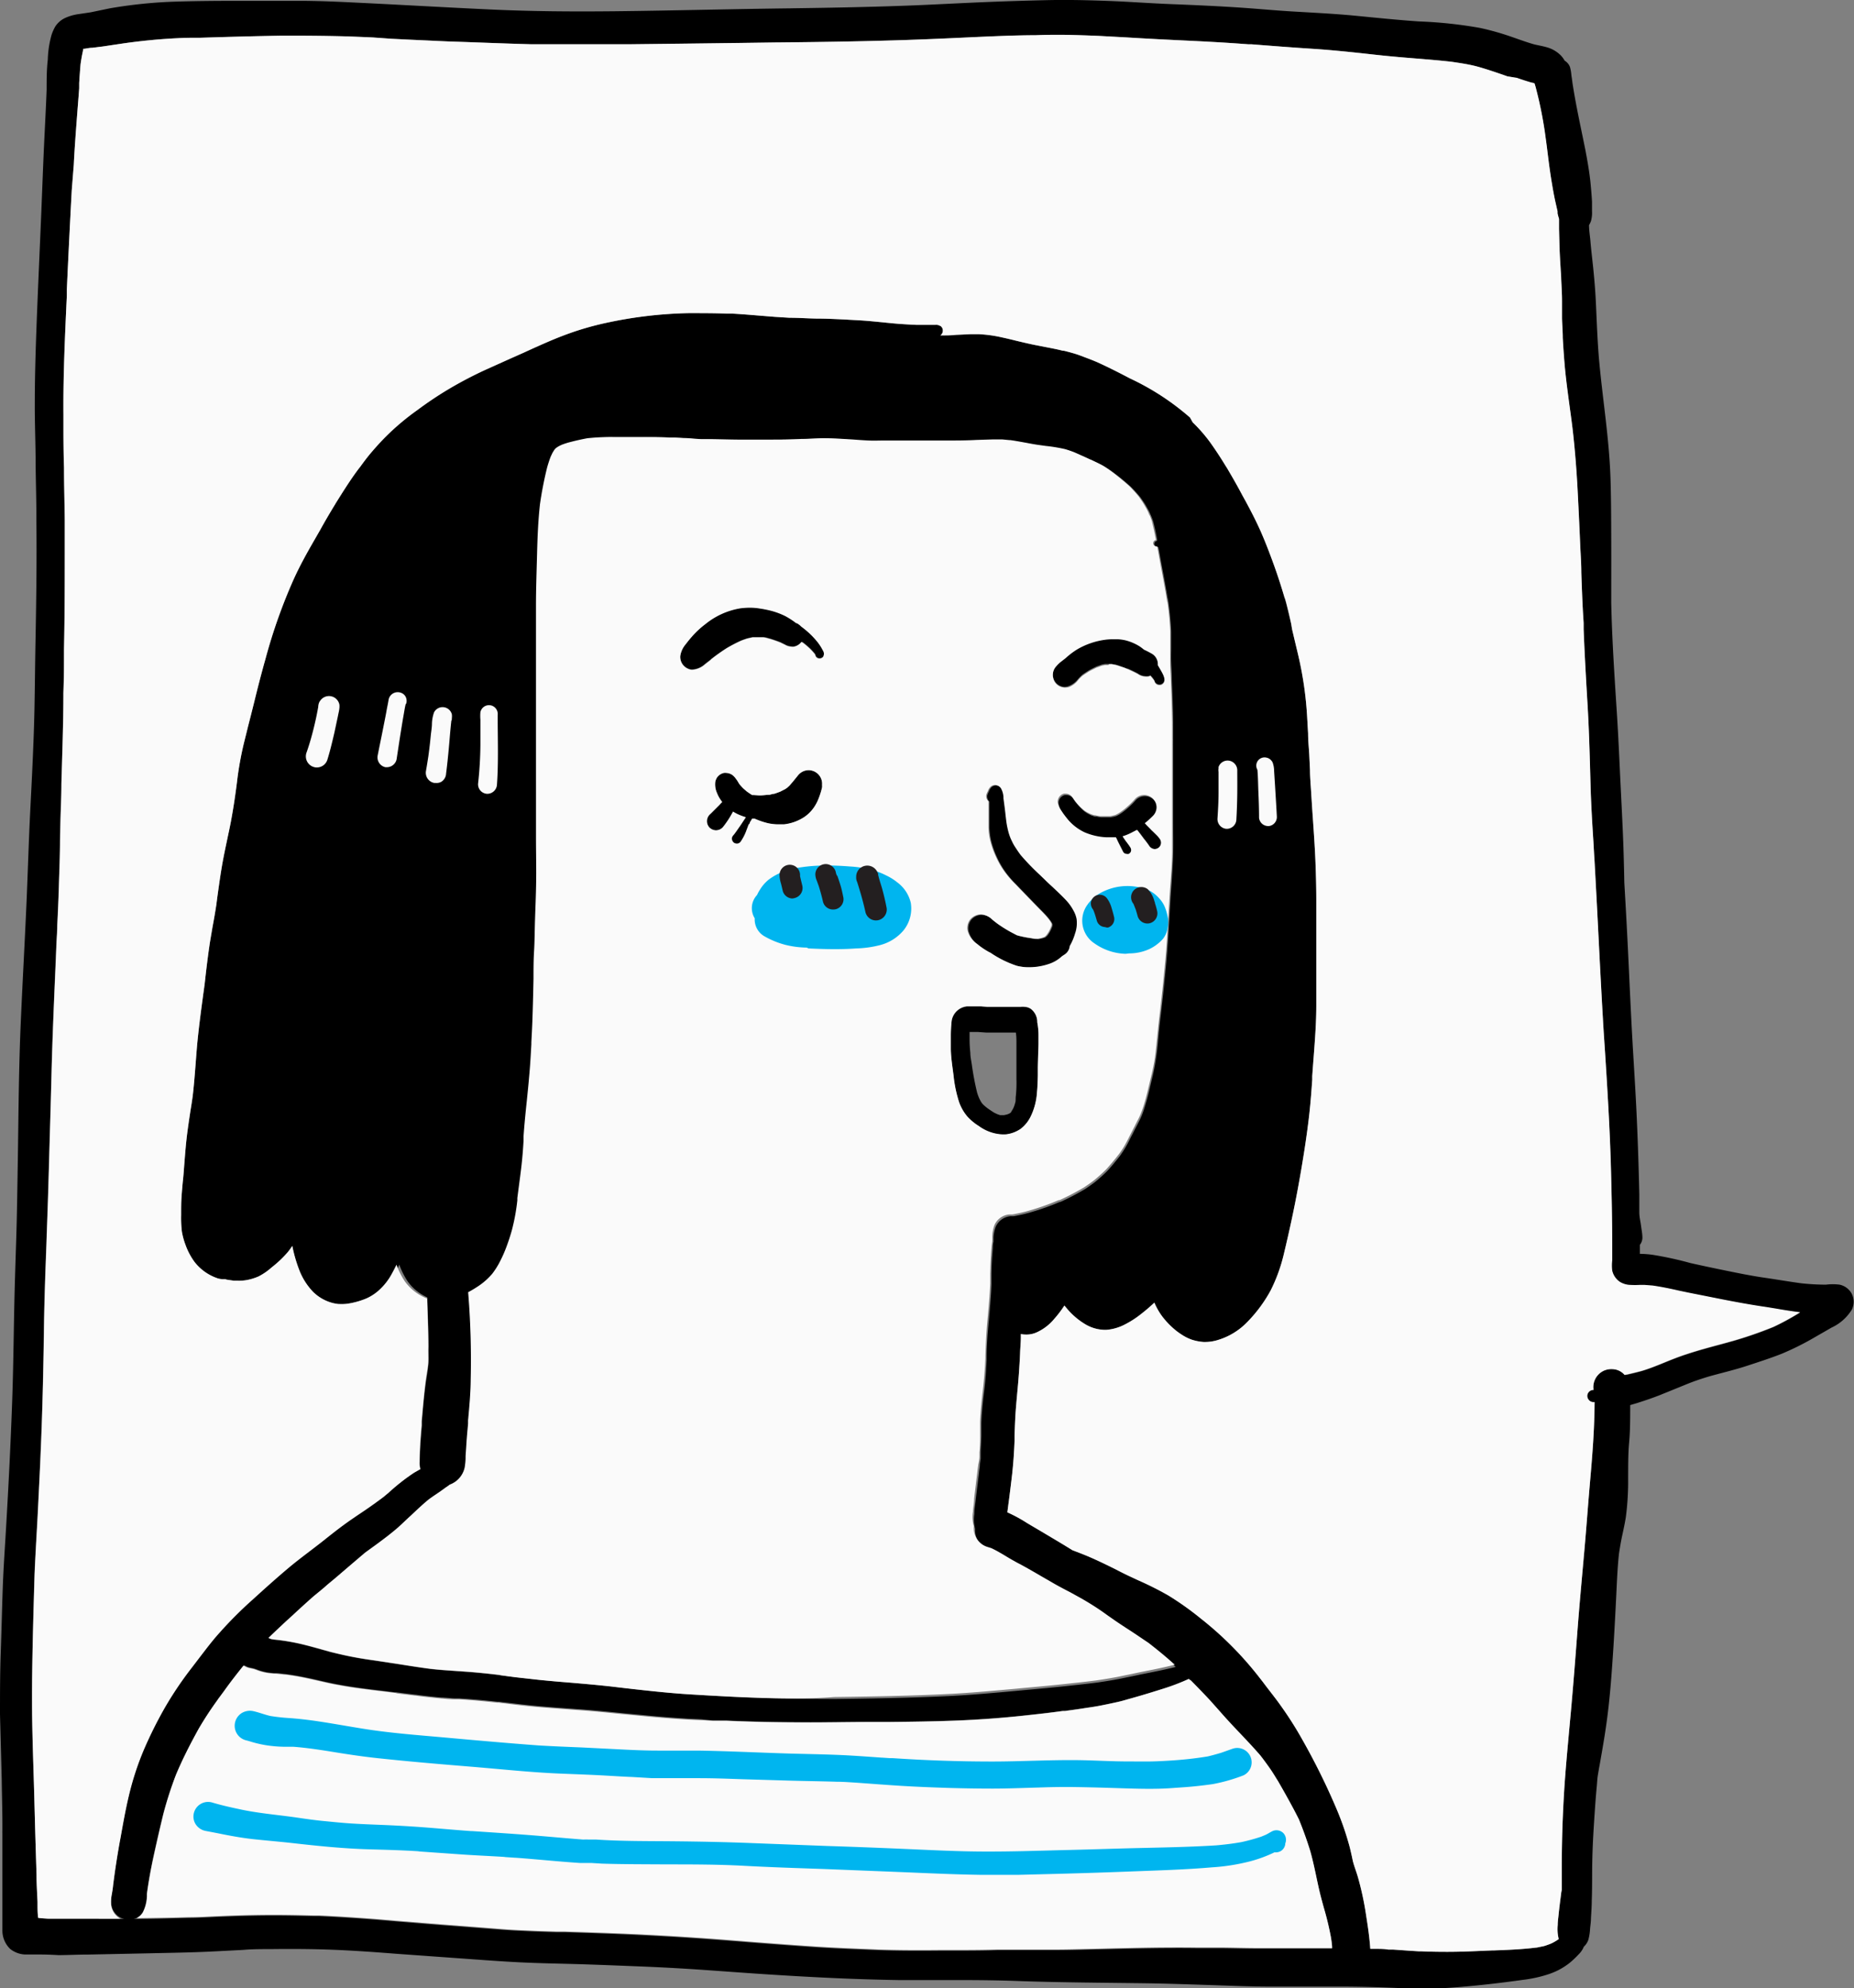 <?xml version="1.0" encoding="UTF-8"?> <svg xmlns="http://www.w3.org/2000/svg" viewBox="0 0 223.84 240.06"><rect x="0" y="0" width="223.84" height="240.06" fill="#808080" stroke="none"/> <defs> <style>.cls-1{fill:#fafafa;}.cls-2{fill:#00b5ef;}.cls-3{fill:#231f20;}</style> </defs> <g id="Слой_2" data-name="Слой 2"> <g id="Слой_1-2" data-name="Слой 1"> <path d="M4.65,236l-.63,0-.47,0-.54,0a3.08,3.08,0,0,1-1.78-.67,3.08,3.08,0,0,1-.94-2.32c0-.51,0-1,0-1.54,0-2.3,0-4.59,0-6.89,0-1.09,0-2.19,0-3.28h0a.81.81,0,0,1,0-.16V221h0v-.66h0c0-1.79-.06-3.58-.08-5.37L0,207c0-2.5,0-5,.09-7.49s.15-5.13.24-7.7.26-4.86.4-7.3c.3-5.1.56-10.21.74-15.33s.19-10.09.35-15.14c.07-2.51.17-5,.22-7.53s.09-5.07.13-7.61c.07-5.09.11-10.2.33-15.29s.5-10,.72-15.06c.11-2.67.2-5.34.31-8,.1-2.42.24-4.84.35-7.25.12-2.57.23-5.14.28-7.71s.07-4.86.11-7.29c.1-5.19.18-10.37.12-15.56v-.4h0c0-2.11-.07-4.21-.09-6.32,0-2.42-.11-4.85-.1-7.27,0-2.68.07-5.35.16-8,.18-5.07.42-10.13.63-15.19.1-2.47.19-4.95.3-7.42s.25-4.89.34-7.34c0-1.2,0-2.41.14-3.61a12.41,12.41,0,0,1,.46-3,5.63,5.63,0,0,1,.45-1,2.86,2.86,0,0,1,1.14-1,5.84,5.84,0,0,1,1.56-.47l1.55-.23L13.29,1A57.27,57.27,0,0,1,20.8.21c2.68-.09,5.36-.11,8-.11,2.47,0,4.93,0,7.39,0s5,.13,7.47.25c5.14.25,10.29.55,15.44.79s10,.27,15,.22C81.42,1.28,88.68,1.08,96,1h-.28c5-.07,10-.16,15.07-.37,2.59-.11,5.17-.25,7.76-.36s5.16-.19,7.75-.25,5,0,7.45.09,5.11.29,7.67.39,5,.21,7.58.37,4.85.39,7.28.53,5,.27,7.46.51,5.07.51,7.61.68a52.83,52.83,0,0,1,7.32.78,31.85,31.85,0,0,1,3.6,1c1,.34,2,.72,3,1,.49.11,1,.2,1.45.33a3.84,3.84,0,0,1,1.73,1,3.18,3.18,0,0,1,.46.63,1.48,1.48,0,0,1,.64.77,5.08,5.08,0,0,1,.17,1c.05.3.09.61.13.92.41,2.68,1,5.32,1.54,8,.26,1.35.5,2.71.64,4.08.07.76.14,1.52.18,2.28,0,.38,0,.75,0,1.13a3.66,3.66,0,0,1-.13,1.19,2.65,2.65,0,0,1-.23.48c0,.62.1,1.24.16,1.85.1,1.23.26,2.46.38,3.69s.21,2.33.27,3.49c.12,2.41.19,4.82.4,7.23.44,4.88,1.26,9.73,1.39,14.64.07,2.39.07,4.78.08,7.17s0,5,0,7.55c.09,4.18.36,8.35.63,12.52.16,2.4.28,4.79.39,7.19s.25,5,.36,7.48c.1,2.19.16,4.39.2,6.59.19,3.19.36,6.37.51,9.56s.29,6.33.47,9.5c.17,3,.37,6,.51,9.06s.25,6.35.32,9.53c0,.69,0,1.39,0,2.08s.13,1.09.2,1.64.15.9.17,1.36a1.44,1.44,0,0,1-.3,1c0,.2,0,.4,0,.6s0,.33,0,.49h.13a12.83,12.83,0,0,1,1.38.11,42.51,42.51,0,0,1,4.59,1c1.47.33,2.94.64,4.41.94s3,.61,4.59.84,3,.48,4.44.67a28.41,28.41,0,0,0,2.92.16,6.5,6.5,0,0,1,1.65,0,2.17,2.17,0,0,1,1.48,1.12,2.13,2.13,0,0,1,0,1.89,5.66,5.66,0,0,1-2.46,2.18l-2,1.15a33,33,0,0,1-4,2c-1.39.55-2.8,1-4.23,1.47s-3,.84-4.48,1.25c-1,.3-1.93.61-2.87,1l-3.05,1.24c-.93.37-1.88.69-2.85,1l-.82.24v.11c0,1.47,0,3-.13,4.42s-.11,2.92-.12,4.38a32.75,32.75,0,0,1-.28,4.64c-.12.76-.29,1.52-.45,2.27s-.27,1.44-.38,2.16c-.19,1.78-.25,3.57-.34,5.36s-.2,3.87-.32,5.8c-.21,3.23-.43,6.46-.9,9.66-.22,1.56-.5,3.11-.77,4.66-.08.4-.14.8-.21,1.2s-.09.88-.13,1.32c-.15,1.55-.25,3.1-.35,4.66s-.17,3-.2,4.52,0,3.1-.06,4.65c0,.73-.06,1.46-.1,2.19,0,.39-.06.78-.1,1.16a6.58,6.58,0,0,1-.21,1.4,2.05,2.05,0,0,1-.55.84,2.67,2.67,0,0,1-.62.92,12.17,12.17,0,0,1-1.05,1,8.25,8.25,0,0,1-2.68,1.43,15.89,15.89,0,0,1-3.06.66c-2.48.35-5,.64-7.48.85-1.16.1-2.34.17-3.5.19-1.34,0-2.67,0-4-.06-2.48-.11-5-.18-7.45-.17l-7.94,0c-2.45,0-4.9-.11-7.35-.19s-5-.17-7.49-.21c-5.06-.07-10.13-.09-15.19-.26-2.54-.1-5.09-.13-7.64-.13s-4.84,0-7.26,0c-5.13-.08-10.26-.33-15.39-.66-2.45-.15-4.9-.34-7.35-.51-2.61-.19-5.21-.34-7.82-.45-2.45-.1-4.9-.2-7.35-.28s-5-.11-7.55-.23-5.07-.32-7.61-.5l-7.52-.54c-2.57-.2-5.14-.39-7.71-.49s-5-.11-7.5-.08c-1.14,0-2.28,0-3.41.1l-3.9.2c-2.49.12-5,.15-7.47.21l-7.31.15c-1.18,0-2.37.06-3.55.07Q5.86,236,4.65,236Zm7.28-4.3h.34l2.27,0h0l1.94,0h0c2.43,0,4.45-.07,6.34-.12,1.2,0,2.4-.08,3.6-.13s2.73-.11,4.09-.13c3-.06,5.28,0,7.41.05l.61,0c2.55.12,4.83.27,7,.44l2.22.19,5.56.45,3.69.28,3.7.29c.82.06,1.65.11,2.48.14,1.34.07,2.67.11,4,.15l1,0c2.43.08,5.63.18,8.86.33,2.37.12,4.53.24,6.6.38,2.3.15,4.65.34,6.92.52,2.69.21,5.48.42,8.23.6,1.14.07,2.29.13,3.44.18l3.84.16c2.12.07,4.4.09,7.4.06l1.3,0c1.88,0,3.77,0,5.66-.06h6.79c2,0,4-.07,5.95-.11,3.7-.09,7.52-.18,11.27-.13l2.59,0c1.6,0,3.2.06,4.8.06s3,0,4.51,0h4.49v-.05q0-.6-.12-1.17a35,35,0,0,0-.85-3.57c-.15-.54-.3-1.09-.44-1.64-.19-.76-.35-1.53-.51-2.28-.21-1-.43-2-.71-3-.39-1.26-.85-2.55-1.37-3.82-.76-1.52-1.59-3-2.55-4.67l-.07-.1c-.3-.49-.61-1-.95-1.48s-.72-1-1.08-1.46c-.79-.92-1.64-1.81-2.45-2.67-.62-.65-1.25-1.32-1.86-2-.24-.26-.47-.53-.71-.8-.44-.49-.88-1-1.33-1.48s-1.23-1.29-2.08-2.15l-.06,0-.06-.06-.08-.08h0l-.09-.08.05,0-.33-.32c-.57-.54-1.14-1.07-1.73-1.58-.88-.79-1.74-1.49-2.6-2.14s-1.48-1-2.21-1.48-1.25-.81-1.86-1.23l-.82-.57c-.41-.3-.82-.59-1.24-.87-.62-.41-1.27-.81-2-1.23l-1.34-.74c-.62-.34-1.25-.67-1.87-1l-1.73-1-1.42-.82-.92-.51c-.27-.14-.54-.28-.8-.43-.42-.23-.82-.47-1.23-.72l-.72-.42c-.31-.17-.58-.31-.84-.43l-.48-.15a2.3,2.3,0,0,1-1.37-1.17,2.41,2.41,0,0,1-.26-1.32,3.94,3.94,0,0,1-.1-1.78v-.1c0-.48.09-1,.14-1.44.12-1.05.25-2.1.38-3.15l.06-.53.08-.58v0s0-.07,0-.1c0-.26.07-.53.1-.79V176c0-.14,0-.29,0-.43,0-.71.06-1.44.08-2.14,0-.54,0-1.08,0-1.61.05-1.15.15-2.33.33-3.75s.25-2.58.31-3.86v-.3c0-1.38.11-2.81.24-4.22s.28-3,.34-4.55l0-1.12c0-1.08.07-2.2.17-3.29,0-.27,0-.53.08-.8l0-.31,0-.17a4.23,4.23,0,0,1,.28-1.35,2.17,2.17,0,0,1,1.78-1.25l.26,0,.12,0a18,18,0,0,0,2.15-.5,30.45,30.45,0,0,0,3.44-1.23h0l.07,0a30.29,30.29,0,0,0,3-1.57c.37-.25.75-.51,1.15-.82a18.44,18.44,0,0,0,1.47-1.32c.57-.61,1.08-1.25,1.56-1.86.24-.34.48-.7.72-1.11s.51-1,.76-1.46l.28-.55.12-.23c.26-.5.53-1,.75-1.54s.44-1.28.64-2,.4-1.63.59-2.44l.07-.28c.19-.8.34-1.64.47-2.57s.18-1.66.26-2.49.18-1.75.29-2.62c.23-2,.43-3.93.59-5.61.19-2,.31-4,.42-5.94l.18-3,.07-.92c.08-1.23.17-2.5.2-3.76s0-2.43,0-3.61v-1c0-.21,0-.4,0-.6,0-.93,0-1.89,0-2.86v-2c0-.45,0-.9,0-1.35l0-1.29V90a.81.81,0,0,1,0-.16v-.4h0v-.06a.41.41,0,0,0,0-.11v-1.6a1.48,1.48,0,0,1,0-.2c0-1.82-.09-3.64-.16-5.39,0-.71-.05-1.42-.08-2.13s0-1.15,0-1.73,0-1.29,0-1.93a34.3,34.3,0,0,0-.35-3.66v.08c0-.22-.07-.44-.11-.66-.14-.88-.31-1.77-.47-2.64l-.3-1.61-.1-.56c-.07-.39-.14-.79-.22-1.18h-.13a.37.37,0,0,1-.25-.12.38.38,0,0,1-.1-.29.37.37,0,0,1,.33-.35h0a1.42,1.42,0,0,0,0-.2c-.16-.84-.31-1.53-.48-2.17-.08-.22-.16-.44-.25-.65l0,.06s0-.05,0-.06l-.16-.37c-.14-.3-.31-.59-.47-.87l-.07-.12c-.19-.3-.39-.59-.59-.87a16.91,16.91,0,0,0-1.15-1.27c-.61-.56-1.26-1.1-2-1.65a14.46,14.46,0,0,0-1.21-.82c-.47-.26-1-.49-1.46-.72l-.13-.05-.34-.16-1.47-.66c-.38-.15-.78-.29-1.17-.4a19.53,19.53,0,0,0-2.25-.37l-1.08-.15c-.53-.08-1.05-.18-1.58-.28s-1.11-.2-1.67-.28l-.11,0-.84-.08h-.07c-.38,0-.76,0-1.14,0l-1.92.06c-1.24,0-2.52.09-3.78.07l-1.05,0-2.61,0-2.24,0h-1.6c-.53,0-1.09,0-1.73,0s-1.3-.08-2-.13L101.54,53q-1,0-2-.06c-.85,0-1.71.05-2.56.09-1.26,0-2.55.08-4,.08l-2.11,0-1.58,0c-1.25,0-2.53,0-3.8-.06l-.65,0c-.71,0-1.41-.08-2.11-.13l-1-.06-.74,0c-.85,0-1.76-.06-2.87-.06H74.31a26.57,26.57,0,0,0-3.08.15c-.7.13-1.46.3-2.32.53-.26.08-.51.16-.76.26a4.73,4.73,0,0,0-.45.23l-.21.14-.09.08-.13.15-.21.34c-.09.18-.18.37-.26.55-.14.38-.28.8-.41,1.27a44,44,0,0,0-.86,4.43c-.22,2-.29,4-.35,6s-.1,4.12-.13,6.23c0,.5,0,1,0,1.5,0,.72,0,1.44,0,2.15s0,1.21,0,1.82,0,1.35,0,2c0,2.23-.06,4.87,0,7.56v1.08c0,.22,0,.45,0,.67,0,1.38,0,2.77,0,4.12V95.1c0,2.12,0,4.25,0,6.08s0,4.11,0,6.32c0,1.22-.07,2.45-.12,3.67s-.08,2.45-.11,3.67,0,2.25-.07,3.38c0,1.44-.06,2.87-.11,4.31,0,1.13-.09,2.27-.15,3.37v.24c-.07,1.26-.14,2.56-.26,3.83-.08,1-.18,1.95-.28,2.92-.15,1.42-.3,2.89-.4,4.34l0,.55c-.06,1-.13,2-.25,3s-.24,1.94-.37,2.91l-.13,1,0,.29a24.51,24.51,0,0,1-.66,3.6c-.2.71-.39,1.29-.59,1.83a16,16,0,0,1-.77,1.8,9.62,9.62,0,0,1-1,1.62,8,8,0,0,1-1.58,1.43,13.61,13.61,0,0,1-1.34.81h0l-.33.16a8,8,0,0,1-2.56.82,4.83,4.83,0,0,1-2.23-.32c-.18-.08-.35-.16-.53-.26a5.94,5.94,0,0,1-2-1.76,9.49,9.49,0,0,1-1-2h0l-.07.16c-.15.31-.31.62-.48.92a7.4,7.4,0,0,1-1.56,2A5.92,5.92,0,0,1,44,156.88a9.57,9.57,0,0,1-1.79.5,5.27,5.27,0,0,1-1.2.08h-.12a4.79,4.79,0,0,1-1.19-.27A5.28,5.28,0,0,1,37.81,156a7.87,7.87,0,0,1-1.7-2.7,17.34,17.34,0,0,1-.82-2.86h0a.36.36,0,0,1-.07.1,6.3,6.3,0,0,1-.5.68,13.35,13.35,0,0,1-1.7,1.64l-.25.2a7.4,7.4,0,0,1-1.54,1.06,6.4,6.4,0,0,1-1.42.44,5.11,5.11,0,0,1-1.16.08l-.43,0-.74-.11a1.11,1.11,0,0,1-.3-.08,2.42,2.42,0,0,1-.38,0,2.1,2.1,0,0,1-.65-.14,5.88,5.88,0,0,1-2.66-1.93,8,8,0,0,1-1.07-2,8.82,8.82,0,0,1-.46-1.66,13.81,13.81,0,0,1-.09-2v-.16c0-.66,0-1.37.05-2.08s.09-1.13.14-1.7l.06-.56c.06-.63.1-1.25.15-1.88.08-1,.16-2.05.28-3.06s.29-2.15.45-3.2q.15-.88.27-1.77c.15-1.29.25-2.61.35-3.88.07-.93.14-1.86.23-2.79.17-1.68.39-3.37.61-5,.08-.61.17-1.22.25-1.83l.11-1c.15-1.31.32-2.66.52-4,.11-.66.22-1.31.34-2,.16-.84.31-1.71.44-2.58l.13-1c.19-1.36.38-2.76.63-4.14.16-.88.35-1.77.53-2.63s.31-1.44.45-2.17c.29-1.54.54-3.16.76-4.93a39.61,39.61,0,0,1,.84-4.68c.16-.64.32-1.27.47-1.9.26-1,.51-2,.76-3,.41-1.69.86-3.44,1.36-5.21a65.18,65.18,0,0,1,3.4-9.61c.77-1.7,1.66-3.29,2.51-4.76l.74-1.29c.55-1,1.14-2,1.75-3l.08-.14c.86-1.37,1.74-2.79,2.72-4.1l.25-.32c.42-.58.86-1.17,1.33-1.72s1-1.15,1.71-1.87a29.92,29.92,0,0,1,3.84-3.24A44.26,44.26,0,0,1,54.14,47a48,48,0,0,1,4.5-2.36l3-1.35,1.62-.72.85-.39c1.27-.57,2.58-1.16,3.9-1.66A35.4,35.4,0,0,1,73.12,39a51.68,51.68,0,0,1,10-1.19c1.68,0,3.23,0,4.74.06l.57,0c1.13.06,2.28.16,3.38.25l1.74.14,1.77.11c1.09,0,2.2.08,3.28.1h.11c1.1,0,2.21.06,3.29.11l1.59.09c1,.05,1.94.15,2.89.24.68.07,1.35.14,2,.19s1.48.1,2.21.13l.29,0,.67,0,.67,0,.56,0,.06,0h0a.55.55,0,0,1,.18,0,.71.71,0,0,1,.37.12l.05,0a.77.77,0,0,1,.21.24.71.71,0,0,1-.22.91h0l.62,0c.43,0,.87,0,1.29-.06l1.75-.08c.32,0,.66,0,1,0a16.11,16.11,0,0,1,2.8.39c.55.12,1.11.25,1.66.39.71.17,1.43.34,2.14.49l1.38.27c.71.14,1.44.27,2.16.46l.13,0c.67.17,1.37.35,2,.59s1.45.54,2.06.81c1.43.65,2.83,1.37,3.89,1.93a30.75,30.75,0,0,1,7.22,4.69l.06.06L144,51a18.79,18.79,0,0,1,2.11,2.42c.62.87,1.25,1.82,1.91,2.91h0l.1.15.07.12.07.12c.59,1,1.16,2,1.72,3.06l.37.67c.75,1.38,1.34,2.55,1.84,3.67.61,1.38,1.15,2.82,1.6,4.06s.9,2.62,1.34,4.13v-.05h0c0,.17.09.34.13.51.22.84.42,1.7.61,2.54L156,76l.39,1.65c.15.62.3,1.24.44,1.86a43.24,43.24,0,0,1,1,7.31l.1,1.73c0,.85.09,1.7.14,2.55l.09,1.88c0,.79.07,1.59.12,2.37.07,1.12.14,2.24.22,3.36.12,1.76.25,3.58.32,5.37.06,1.54.1,3.09.1,4.6,0,1.08,0,2.17,0,3.24l0,1,0,1.44c0,.93,0,1.87,0,2.81,0,.51,0,1,0,1.55,0,.89,0,1.78,0,2.68,0,1.35-.07,2.8-.17,4.23-.06.9-.13,1.8-.2,2.69l-.12,1.62,0,.45c-.09,1.29-.19,2.62-.33,3.92s-.35,2.86-.62,4.61c-.51,3.24-1,5.87-1.52,8.29-.28,1.32-.63,2.86-1,4.39a19.89,19.89,0,0,1-1.54,4.2,17.07,17.07,0,0,1-2.81,3.81,8.22,8.22,0,0,1-3.66,2.22,5.13,5.13,0,0,1-1.56.21h-.08a5.84,5.84,0,0,1-1.43-.28,5.63,5.63,0,0,1-1.29-.66,7.47,7.47,0,0,1-.91-.69,9.72,9.72,0,0,1-1.4-1.51,8.2,8.2,0,0,1-.91-1.61h0l-.17.16c-.53.49-1.06.92-1.48,1.25a11.32,11.32,0,0,1-1.84,1.19,5.83,5.83,0,0,1-2.23.68,3.53,3.53,0,0,1-.46,0,4.76,4.76,0,0,1-2.11-.64,8.75,8.75,0,0,1-2.33-2l-.24-.29h0l-.11.16a14.46,14.46,0,0,1-1.14,1.48,5.91,5.91,0,0,1-2.19,1.64,3,3,0,0,1-1.32.22,2.73,2.73,0,0,1-.5-.06c0,.14,0,.27,0,.4,0,.62-.07,1.23-.09,1.84s-.06,1.23-.1,1.84c-.07,1.21-.19,2.44-.3,3.63l-.06.7c-.12,1.3-.17,2.62-.21,3.9l0,.55c-.06,1.6-.17,3.09-.35,4.57-.12,1-.25,2.07-.39,3.1l-.13,1a17.84,17.84,0,0,1,2.36,1.28l.52.31,1.07.63,2.2,1.31.86.52.86.53c.69.26,1.59.6,2.48,1s1.86.87,2.76,1.32c.61.32,1.23.63,1.86.92l.77.36a39.29,39.29,0,0,1,3.67,1.84,35.88,35.88,0,0,1,3.93,2.79,41.29,41.29,0,0,1,6.93,6.93l.57.73c.74,1,1.51,1.93,2.21,2.93a43.29,43.29,0,0,1,2.59,4.09,81.14,81.14,0,0,1,4.14,8.4,34.84,34.84,0,0,1,1.57,4.59c.11.45.22.93.34,1.51s.43,1.34.64,2.07a36.36,36.36,0,0,1,1,4.7c.21,1.32.4,2.62.49,3.95h.3l.4,0c.49,0,1,0,1.48.09l.62,0c1,.07,2.07.15,3.11.21h.33c1.08.05,2.17.06,3.09.06,1.83,0,3.67-.1,5.39-.17h.19c1.67-.06,3.4-.13,5.09-.34l.07,0,.92-.19c.26-.08.51-.17.76-.27s.47-.23.67-.35l.17-.11.16-.11a5,5,0,0,1-.12-1.71c0-.4.06-.8.1-1.2.08-.78.18-1.61.31-2.54,0-.17.05-.33.08-.5,0-.94,0-1.89,0-2.84,0-3.35.12-6.39.3-9.3.15-2.33.37-4.69.58-7l.24-2.61c.27-3,.5-5.95.75-9.25.23-3.08.52-6.2.79-9.23.15-1.63.28-3.25.41-4.88q.17-2.19.36-4.38c.26-2.95.51-6.08.53-9.27v-.13h-.2a.7.7,0,0,1-.51-.28.73.73,0,0,1-.16-.6.75.75,0,0,1,.74-.59h0s0-.08,0-.13a2.18,2.18,0,0,1,.92-2,2.15,2.15,0,0,1,1.36-.38,2,2,0,0,1,1.48.7h0l.22,0c.57-.13,1.16-.27,1.75-.43.8-.25,1.64-.55,2.73-1l.76-.31c.64-.25,1.31-.51,2-.73,1.41-.47,2.88-.86,4.29-1.24l1.41-.39a48.57,48.57,0,0,0,4.8-1.67,29.92,29.92,0,0,0,2.91-1.57l.15-.09.15-.09h0c-1-.12-2-.28-2.9-.44-.57-.09-1.14-.19-1.71-.27-1.51-.23-3-.5-4.49-.79l-4.43-.88-1.14-.24c-1-.23-2.11-.46-3.17-.61l-.93-.07h-.17l-.46,0a9.69,9.69,0,0,1-1.08,0,2.54,2.54,0,0,1-1.28-.37,2.24,2.24,0,0,1-.93-1.36,4.75,4.75,0,0,1,0-1.25c0-.13,0-.26,0-.4q0-.87,0-1.74v.06c0-.47,0-.94,0-1.41,0-2.32-.07-4.74-.13-7.16-.07-2.76-.2-5.73-.41-9.37-.09-1.58-.19-3.15-.29-4.72s-.2-2.93-.28-4.39c-.19-3.25-.36-6.55-.52-9.74s-.32-6.22-.49-9.32c-.05-.74-.09-1.47-.13-2.21-.15-2.35-.3-4.78-.36-7.17l-.05-1.78c-.07-2.5-.15-5.1-.3-7.64s-.35-5.87-.48-9.24l0-.69v-.05l-.09-1.45c-.08-1.55-.14-3.12-.19-4.65,0-1-.07-2-.12-3-.1-2.35-.21-4.69-.33-7s-.33-5-.61-7.37c-.12-1-.25-1.91-.38-2.87-.19-1.42-.39-2.9-.53-4.35-.11-1.22-.2-2.48-.27-3.73,0-.79-.07-1.57-.09-2.36l0-1.22,0-.88c0-.89-.06-1.77-.1-2.65,0-.43-.05-.85-.07-1.28-.05-.81-.1-1.65-.13-2.48l-.06-2.27,0-1.13,0-.1a5.54,5.54,0,0,1-.18-.67l0-.24-.08-.34-.18-.8c-.18-.81-.33-1.67-.51-2.78s-.33-2.33-.47-3.46c-.09-.73-.19-1.45-.29-2.17a48.58,48.58,0,0,0-1.13-5.5l-.12-.39-.28-.09-.07,0c-.51-.15-1.06-.32-1.77-.57L182,9.22c-1.08-.38-2.21-.77-3.34-1.1s-2.2-.48-3.4-.66c-1.48-.17-3-.29-4.46-.41-1.25-.1-2.54-.21-3.81-.34l-1.13-.12c-2.42-.27-4.93-.54-7.41-.7s-4.93-.35-7.33-.54l-.37,0c-2.49-.19-5-.33-7.34-.44s-4.92-.24-7.51-.4l-3.12-.17c-1.53-.07-2.93-.11-4.25-.13h-.7l-2.8.05c-2.29,0-5,.12-7.67.24-2.49.12-5.16.24-7.81.33-4.44.15-9.21.24-15.45.3h-.22l-4.33.06-7.24.09-6.16.07c-4,0-8.09,0-12.05,0C60.62,5.25,57.17,5.1,54,5l-2.59-.12-2.17-.1-2-.1L45,4.52c-1.4-.06-2.53-.11-3.56-.14-2.5-.06-5-.08-7.54-.07-2.93.05-6,.13-9.76.25l-.81,0c-1.25,0-2.54.08-3.81.17-1.51.12-3,.28-4.62.51l-2.48.37-1.28.16c-.32,0-.63.07-.94.12l-.15,0L10,6.22c-.1.43-.18.89-.27,1.49-.07.77-.12,1.56-.17,2.31l0,.64c-.07,1-.16,2.07-.24,3.11-.14,1.87-.31,4-.41,6.09L8.66,23Q8.34,29,8.07,34.93l0,.77c-.22,4.71-.45,9.58-.41,14.37v.24c0,.36,0,.73,0,1.09v0a0,0,0,0,1,0,0h0c0,.39,0,.79,0,1.19l.06,3.89c0,2.12.07,4.24.09,6.36,0,.22,0,.48,0,.74h0v.18c0,.45,0,.91,0,1.36v0h0v0h0c0,1,0,2,0,3,0,3.44,0,6.9-.1,10.27,0,1.74,0,3.49-.07,5.23,0,3.65-.14,7.36-.24,11,0,1.41-.07,2.82-.11,4.23l-.06,2.65c0,1.77-.08,3.54-.13,5.31s-.12,3.29-.2,4.9c0,.76-.07,1.52-.1,2.28l-.11,2.67c-.18,4.2-.37,8.54-.48,12.82-.09,3.74-.21,7.48-.31,11.22l-.12,4c-.06,1.85-.13,3.71-.19,5.57-.12,3.18-.24,6.47-.29,9.71-.06,4.47-.16,9.74-.39,15-.08,2.08-.19,4.16-.29,6.24l-.07,1.39c-.05,1-.11,2.07-.17,3.1-.08,1.46-.16,2.92-.22,4.37C4,196,3.86,200.9,3.87,205.42c0,3.73.16,7.52.26,11.19l.08,3c.06,2.26.13,4.51.2,6.77,0,1.08.07,2.17.12,3.25l0,.33c0,.54,0,1.08.08,1.62.43.05.86.08,1.28.1h.2c1,0,2,0,3,0h2.82Zm16.86-109.5,0,.13-.15,1.29C28.68,123.1,28.73,122.63,28.79,122.16Z"></path> <path d="M16.47,231.61h0a1.86,1.86,0,0,0,.75-.69,4.55,4.55,0,0,0,.5-1.95l0-.31c.19-1.4.46-2.9.82-4.58s.75-3.36,1.17-5.08a45.11,45.11,0,0,1,1.54-4.68c.79-1.83,1.69-3.66,2.76-5.59.67-1.14,1.36-2.2,2.11-3.24.11-.16.21-.31.33-.46l0,0,0,.06,0-.06,0,.05.74-1c.75-1,1.53-2.05,2.33-3,.65-.81,1.32-1.59,2-2.34l.94-.93h0c.65-.63,1.34-1.28,2.11-2l.87-.79c.74-.69,1.49-1.37,2.25-2.05.61-.53,1.24-1,1.85-1.56.45-.38.91-.75,1.36-1.14l1-.86,2.23-1.9,1.38-1c.88-.65,1.79-1.33,2.62-2.06.52-.46,1-.95,1.54-1.43.68-.64,1.37-1.3,2.1-1.9.29-.22.58-.42.88-.62s.57-.39.85-.59l.34-.25a5.88,5.88,0,0,0,.51-.36,2.83,2.83,0,0,0,1.8-2.07,7.91,7.91,0,0,0,.11-1.08v-.28l.09-1.35c.05-.85.13-1.7.21-2.57l0-.41c.15-1.63.31-3.31.32-5a99.9,99.9,0,0,0-.31-10.47h0c0-.13,0-.26,0-.39-.16-1.51-.31-3-.47-4.53-.07-.71-.13-1.42-.25-2.13,0-.33-.12-.65-.2-1a2,2,0,0,0-.38-.88.68.68,0,0,0-.57-.24,2.43,2.43,0,0,0-.78-.32,2.27,2.27,0,0,0-2.66,2.08,9.22,9.22,0,0,0,.07,1.57l.12,1.75c.08,1.19.12,2.38.15,3.57,0,.41,0,.82,0,1.22h0c.06,1.91.12,3.88.15,5.82,0,.78,0,1.56-.05,2.34s-.25,1.61-.35,2.49c-.17,1.4-.29,2.83-.41,4.21l0,.47c-.14,1.59-.23,3-.25,4.39a2.67,2.67,0,0,0,.09.89l-.74.42a25.72,25.72,0,0,0-3.09,2.29l-.66.55-.2.15c-1,.75-2,1.44-3,2.1l-.39.27c-1.23.83-2.41,1.75-3.57,2.68-.58.46-1.17.91-1.76,1.36-.89.68-1.81,1.38-2.68,2.12-1.48,1.25-2.93,2.56-4.17,3.69a47.5,47.5,0,0,0-4,4c-.85,1-1.65,2-2.42,3l-.93,1.22a43,43,0,0,0-3.27,4.85,50.49,50.49,0,0,0-2.54,5.1,34.62,34.62,0,0,0-1.81,5.57c-.4,1.67-.7,3.39-1,5.06l-.07.36c-.36,2-.63,3.8-.84,5.51,0,.33-.09.67-.15,1a4.44,4.44,0,0,0-.07,1.17,2.15,2.15,0,0,0,.84,1.52,1.94,1.94,0,0,0,.57.3,2,2,0,0,0,.54.1A2.19,2.19,0,0,0,16.47,231.61Z"></path> <path d="M54.41,176.84a1.37,1.37,0,0,0,.56-1,22.76,22.76,0,0,0,0-3.09c0-.91-.08-1.82-.11-2.72-.07-1.94-.15-3.87-.18-5.81h0c0-2.08-.06-4.15-.16-6.22,0-.93-.09-1.87-.14-2.8,0-.49-.07-1-.11-1.47,0-.22,0-.45-.07-.67A6,6,0,0,0,54,152a.84.84,0,0,0-.18-.38.53.53,0,0,0-.5-.16.35.35,0,0,0-.13.05h0a.52.52,0,0,0-.3.51.48.48,0,0,0,.07.23,2.38,2.38,0,0,1,0,.26,24.91,24.91,0,0,1,.15,2.86v-.08c0,.43,0,.87,0,1.3v-.08c0,2-.05,4-.18,5.92-.07,1-.16,1.94-.23,2.91s-.12,2.07-.16,3.1-.07,2.34-.09,3.51,0,2.21-.13,3.31c0,.1,0,.21,0,.31a1.34,1.34,0,0,0,1,1.55l.19,0A1.34,1.34,0,0,0,54.41,176.84Z"></path> <path d="M86.13,207.75l.56,0,.56,0,.56,0c3.1.14,6.23.18,9.16.2,2.58,0,5.2,0,7.73-.05l1.37,0,1.46,0c2.48,0,5-.06,7.56-.15,2.83-.1,5.8-.31,8.82-.64,1.77-.19,3.14-.35,4.43-.53l.26,0c.71-.1,1.41-.19,2.11-.3l.51-.08c.57-.08,1.15-.16,1.72-.28s1.33-.27,2-.42c.47-.1.94-.24,1.39-.37l.36-.1c1.36-.38,2.7-.8,3.72-1.12a26.06,26.06,0,0,0,3.2-1.22h0l.14-.06a5.09,5.09,0,0,0,.74-.46,1.31,1.31,0,0,0,.57-.74.82.82,0,0,0-.27-.78.92.92,0,0,0-.68-.18h0a.81.81,0,0,0-.75.38l-.7.24-.6.16h0c-1.16.3-2.36.54-3.51.77l-.85.17-.89.19-1.71.35c-.73.14-1.46.26-2.15.36l-.44.07h0c-3,.37-6.06.67-8.89.92l-.61.06c-2.73.25-5.56.51-8.35.65-4.6.23-9.3.3-13.7.36-3.8,0-7.77-.06-12.12-.26-1.9-.09-3.83-.2-5.92-.33-2.68-.18-5.38-.49-8-.79l-1-.12c-1.68-.19-3.4-.34-5.05-.48-1.26-.1-2.55-.21-3.82-.34l-2.78-.31-.85-.11-.85-.11-.15,0h0l.1,0c-1.54-.19-3-.34-4.43-.44l-1-.07c-1-.07-2.1-.14-3.14-.26-1.3-.17-2.62-.38-3.89-.58l-2.1-.32-.66-.1c-.79-.11-1.61-.23-2.4-.38-1-.18-1.95-.4-3-.66l-1-.28c-.9-.25-1.82-.51-2.74-.72a25.45,25.45,0,0,0-3-.49,3.35,3.35,0,0,1-.44-.07l-.3-.11-.43-.17a7.38,7.38,0,0,0-1-.29,2,2,0,0,0-1.53,3.69h0a2,2,0,0,0,.76.32l.38.08a4.72,4.72,0,0,1,.53.18,7,7,0,0,0,1.05.29,8.66,8.66,0,0,0,1,.11h.14c.42,0,.83.07,1.25.12,1,.13,2,.32,3.09.56l.84.19c.79.18,1.6.37,2.41.51,1.81.34,3.67.56,5.46.77l1.26.16.3,0h0l-.11,0,.7.09h0l1.64.2h.07l.41.06h0c1,.12,1.83.21,2.61.28.55,0,1.1.08,1.65.11l.58,0c1.51.09,3.05.23,4.6.4h.18l.53.07h.06c1.36.17,2.81.34,4.27.47s3.11.24,4.58.35c1.82.12,3.67.31,5.46.49l3.47.33c1.89.17,3.33.27,4.7.35l1.4.06Z"></path> <path d="M126.93,116.37a4.21,4.21,0,0,0,1.4-.87l.35-.23a1.38,1.38,0,0,0,.59-1,6.71,6.71,0,0,0,.64-1.5,3.79,3.79,0,0,0,.19-1.76,3.32,3.32,0,0,0-.32-.91,5.9,5.9,0,0,0-1-1.41c-.53-.56-1.1-1.09-1.65-1.61-.3-.27-.59-.54-.87-.82l0,0v0l0,0-.59-.57a29,29,0,0,1-2.31-2.39c-.23-.3-.45-.63-.69-1s-.31-.55-.45-.84-.23-.56-.32-.85a11.38,11.38,0,0,1-.26-1.2c-.05-.38-.1-.77-.14-1.16l-.08-.67-.15-1.14,0-.15a2.42,2.42,0,0,0-.32-1.09.9.9,0,0,0-.66-.36.79.79,0,0,0-.59.22,1.28,1.28,0,0,0-.31.51l-.06.12a2.26,2.26,0,0,0-.13.33.84.84,0,0,0,.26.78l0,1c0,.69,0,1.4,0,2.1a7.9,7.9,0,0,0,.25,1.8,11.16,11.16,0,0,0,.7,1.9,10.36,10.36,0,0,0,1,1.71,12,12,0,0,0,1.28,1.48l.43.45,2.12,2.19.46.47c.35.35.7.71,1,1.09.1.13.19.26.28.4l.1.2v.07l0,.07c0,.11-.07.23-.11.34s-.16.35-.25.52l-.2.3-.13.15-.2.17-.05,0-.25.09-.46.1c-.26,0-.51,0-.77-.07a14.1,14.1,0,0,1-1.65-.32l-.16-.05-.74-.39a16.4,16.4,0,0,1-1.59-1c-.21-.16-.42-.32-.62-.49a2.1,2.1,0,0,0-1.26-.61,1,1,0,0,0-.24,0,1.72,1.72,0,0,0-1.11.56,1.66,1.66,0,0,0-.35,1.4A2.85,2.85,0,0,0,118,114l.08.07a8.8,8.8,0,0,0,1.37.91l0,0,.13.06,0,0a12.66,12.66,0,0,0,3.19,1.58,6.24,6.24,0,0,0,1.16.17A7.66,7.66,0,0,0,126.93,116.37Z"></path> <path d="M120.83,137a5.18,5.18,0,0,1-2.66-1,6.55,6.55,0,0,1-1.38-1.14,5.56,5.56,0,0,1-1-1.74,15.41,15.41,0,0,1-.67-3.21c-.16-1.2-.29-2.2-.33-3.25,0-.52,0-1.08,0-1.7a16.76,16.76,0,0,1,.1-1.68,2.09,2.09,0,0,1,1.85-1.74h.49l.47,0,.73,0,.73.06h.13c.26,0,.53,0,.79,0h1l1.14,0q.36,0,.72,0l.06,0,.22,0a2,2,0,0,1,.47,0,1.46,1.46,0,0,1,.77.24,2,2,0,0,1,.77,1.46l0,.15a8.56,8.56,0,0,1,.15,1.43c0,.31,0,.62,0,.94v.31c0,.87,0,1.81-.08,2.75,0,.33,0,.65,0,1,0,.66,0,1.34-.1,2a7.75,7.75,0,0,1-.75,2.93,4.22,4.22,0,0,1-1.22,1.52,3.92,3.92,0,0,1-1.73.66A3.66,3.66,0,0,1,120.83,137Zm1.82-4.64,0,.16c0-.09,0-.19,0-.29s0,.06,0,.09a15.66,15.66,0,0,0,.07-1.94c0-.87,0-1.74,0-2.6v.11c0-.58,0-1.16,0-1.73s0-1-.07-1.48h-.52c-.69,0-1.38,0-2.07,0-.35,0-.7,0-1,0l-1-.07-1,0c0,.34,0,.66,0,1a14.91,14.91,0,0,0,.09,1.5c0,.5.12,1,.19,1.5a33.24,33.24,0,0,0,.62,3.28,5.83,5.83,0,0,0,.25.7c.07.15.15.3.23.45l.14.2.11.12.07.07a5.71,5.71,0,0,0,.47.39q.39.28.81.54l.38.18.32.11.19,0h.29l.31-.07a1.06,1.06,0,0,0,.25-.09l.11-.05.09-.06.11-.1,0-.05c.06-.08.11-.17.16-.25s.12-.23.17-.35.12-.36.17-.54S122.61,132.58,122.65,132.32Z"></path> <path d="M139.24,112.13a.49.49,0,0,0,.38-.21.82.82,0,0,0-.05-.8,5.88,5.88,0,0,0-.44-.77l-.09-.15a16.87,16.87,0,0,0-1.21-1.71.58.58,0,0,0-.43-.21.67.67,0,0,0-.48.16.66.66,0,0,0,0,.91c.4.46.79.92,1.17,1.39l.25.29.09.12c.12.16.25.32.37.5,0,0,0,0,0,.06a.47.47,0,0,0,.48.42Z"></path> <path d="M136.8,113.27a.9.9,0,0,0,.41-1.11,4.24,4.24,0,0,0-.61-1q-.65-.9-1.32-1.8a1,1,0,0,0-.73-.39.94.94,0,0,0-.56.16.89.89,0,0,0-.38.63,1,1,0,0,0,.23.76c.47.56.93,1.13,1.39,1.7.12.16.24.31.35.47a.13.13,0,0,0,0,.06.82.82,0,0,0,.78.66A.9.9,0,0,0,136.8,113.27Z"></path> <path d="M133.56,113.8a.49.49,0,0,0,.21-.66l-.22-.37-.15-.26-.07-.1c-.12-.23-.25-.44-.37-.67-.3-.54-.61-1.07-1-1.7a.55.55,0,0,0-.45-.25.64.64,0,0,0-.37.1.6.6,0,0,0-.15.82l.2.3c.29.43.57.85.85,1.29l.39.59c.16.23.32.47.49.74a.48.48,0,0,0,.39.22A.42.42,0,0,0,133.56,113.8Z"></path> <path d="M105.76,111.88a.8.8,0,0,0,.22-.61,2.38,2.38,0,0,0-.56-1.19c-.13-.18-.26-.36-.4-.53h0c-.72-.92-1.46-1.8-2.2-2.63a.83.83,0,0,0-.57-.27.8.8,0,0,0-.58.21.81.81,0,0,0-.27.57.77.77,0,0,0,.21.58c.71.78,1.47,1.62,2.19,2.49l0,.06c.19.24.38.49.55.75l0,.09a.77.77,0,0,0,1.32.48Z"></path> <path d="M101.31,112.16a.67.67,0,0,0,.57-.41,1.28,1.28,0,0,0-.17-1.1,7.64,7.64,0,0,0-.83-1.24h0l-.33-.41c-.28-.34-.58-.67-.87-1a.76.76,0,0,0-.53-.25.73.73,0,0,0-.54.2.72.72,0,0,0-.24.54.67.67,0,0,0,.19.52c.59.6,1.08,1.14,1.54,1.69a6.05,6.05,0,0,1,.47.67v0h0a.62.62,0,0,0,.17.47.66.66,0,0,0,.47.23Z"></path> <path d="M96.74,111.25a.71.71,0,0,0-.31-.93l-.07-.06h0l0,0c-.68-.68-1.34-1.41-2-2.11a.67.67,0,0,0-.46-.22.74.74,0,0,0-.48.17.66.66,0,0,0,0,.94c.38.45.77.91,1.17,1.36.15.18.32.35.48.53l0,0a2.8,2.8,0,0,0,.73.65.6.6,0,0,0,.27.07A.76.76,0,0,0,96.74,111.25Z"></path> <path d="M133.81,101.2c.33,0,.66,0,1,0h0a4.54,4.54,0,0,0,.51-.09l.29-.07h0a6.46,6.46,0,0,0,1.21-.51l.48-.28h0a10.18,10.18,0,0,0,1-.71h0a10.58,10.58,0,0,0,.93-.83,1.52,1.52,0,0,0,.49-1,1.47,1.47,0,0,0-.38-1.08,1.5,1.5,0,0,0-2.23,0c-.12.14-.25.28-.38.41a10.43,10.43,0,0,1-.9.81,6.75,6.75,0,0,1-.73.52l-.29.15-.22.07-.45.1c-.21,0-.43,0-.64,0h-.24l-.35,0a4.37,4.37,0,0,1-.5-.09h0l0,0-.18,0h-.05l0,0-.44-.15-.43-.22-.28-.18-.11-.08-.35-.32a8.2,8.2,0,0,1-.64-.71l0,0-.15-.2-.07-.11a3.09,3.09,0,0,0-.23-.31,1,1,0,0,0-.68-.32l-.24,0a1,1,0,0,0-.76,1,2.38,2.38,0,0,0,.4,1,9.15,9.15,0,0,0,.55.77l.07.09a6,6,0,0,0,2.21,1.8,7.54,7.54,0,0,0,2.66.61Z"></path> <path d="M94.66,99.56a5.56,5.56,0,0,0,2.44-.88,4.41,4.41,0,0,0,1.18-1.18,5.18,5.18,0,0,0,.45-.81,9.27,9.27,0,0,0,.52-1.59,1.53,1.53,0,0,0,0-.3A1.64,1.64,0,0,0,97.72,93a1.66,1.66,0,0,0-1.33.57l-.42.52c-.21.26-.43.52-.65.77l-.27.25-.23.16-.6.31q-.37.15-.75.27c-.19,0-.39.09-.58.12-.34,0-.65.06-1,.07h-.3L91,96l-.1,0-.09,0c-.23-.14-.45-.29-.67-.45l-.39-.34a6.28,6.28,0,0,1-.49-.54L89,94.24l-.12-.16a2.08,2.08,0,0,0-.5-.53,1.44,1.44,0,0,0-.68-.22,1,1,0,0,0-.3,0,1.39,1.39,0,0,0-.72.41,1.43,1.43,0,0,0-.32.67,2.53,2.53,0,0,0,.2,1.33,4.12,4.12,0,0,0,.63,1.09h0A4.9,4.9,0,0,0,88.5,98h0a5.36,5.36,0,0,0,.79.41,6.42,6.42,0,0,0,.66.24,6.21,6.21,0,0,0,.85.21h0l.3,0a8.8,8.8,0,0,0,1.73.58,6.66,6.66,0,0,0,.91.11C94,99.59,94.34,99.58,94.66,99.56Z"></path> <path d="M129.1,82.81a2.62,2.62,0,0,0,1.07-.83l.21-.23.26-.25c.24-.18.49-.34.74-.5s.67-.36,1-.52l.64-.23.39-.08.4,0h.11l.31,0,.52.1c.31.09.61.2,1,.33l.32.13h0l.09,0,.09,0-.08,0c.38.17.79.36,1.18.57l.14.09a1.61,1.61,0,0,0,.76.24,1.58,1.58,0,0,0,.38,0,1.07,1.07,0,0,0,.27-.09c.1.11.2.22.29.34a1.73,1.73,0,0,1,.14.2l.05.07h0a.6.6,0,0,0,.59.49.53.53,0,0,0,.42-.15c.45-.4.05-1.12-.21-1.58-.13-.22-.25-.44-.39-.66a1.48,1.48,0,0,0-.67-1.37,10.63,10.63,0,0,0-1-.52c-.17-.14-.35-.28-.53-.4a5.93,5.93,0,0,0-1.71-.73,5.08,5.08,0,0,0-.94-.13h-.63a7.16,7.16,0,0,0-.88.06,9.09,9.09,0,0,0-3.34,1.14,9,9,0,0,0-1.34,1l-.07.06-.07.06-.53.41a4.06,4.06,0,0,0-.59.58,1.55,1.55,0,0,0-.29,1.53,1.46,1.46,0,0,0,1.34,1A1.49,1.49,0,0,0,129.1,82.81Z"></path> <path d="M85.13,80.15l.68-.53.13-.1h0c.56-.44,1.15-.86,1.82-1.29a18,18,0,0,1,1.73-.9c.26-.1.51-.19.77-.27l.62-.14c.21,0,.42,0,.63,0h.19l.4,0c.33,0,.64.13.91.19.45.14.85.28,1.23.43l.55.27a1.67,1.67,0,0,0,.75.23,1.16,1.16,0,0,0,.37,0,1.47,1.47,0,0,0,.86-.55l.06,0,.16.1c.29.22.54.44.78.66a8.37,8.37,0,0,1,.6.65l.08.12a.5.5,0,0,0,.46.45H99a.52.52,0,0,0,.4-.23.75.75,0,0,0-.06-.76,6.11,6.11,0,0,0-.85-1.25,10.32,10.32,0,0,0-1.76-1.62,2.08,2.08,0,0,0-.52-.4l-.07,0a9.68,9.68,0,0,0-1.32-.86,9,9,0,0,0-1.62-.62,13.05,13.05,0,0,0-1.54-.31,6.48,6.48,0,0,0-.77-.08,8.73,8.73,0,0,0-1.52.07,9,9,0,0,0-4.2,1.9,10.56,10.56,0,0,0-1.66,1.55c-.24.27-.48.57-.74.91a2.81,2.81,0,0,0-.64,1.42,1.56,1.56,0,0,0,1,1.55,1.14,1.14,0,0,0,.43.09A2.48,2.48,0,0,0,85.13,80.15Z"></path> <path d="M139.83,102.53a.75.75,0,0,0,.38-.44.82.82,0,0,0-.1-.69,3.37,3.37,0,0,0-.46-.54l0,0-.52-.51.07.07-.12-.11-.1-.11,0,0-.69-.7h0l-.55-.54c-.3-.3-.72-.73-1.18-.49a.64.64,0,0,0-.31.53,2.29,2.29,0,0,0,0,.37c0,.13,0,.26,0,.39a.55.55,0,0,0,1,.37l.06.07h0l0,0,0,0c.25.31.48.62.72.94a3.92,3.92,0,0,0,.25.32c.16.21.32.42.47.64a.84.84,0,0,0,.66.42A.85.85,0,0,0,139.83,102.53Z"></path> <path d="M136.33,103.11a.52.52,0,0,0,.27-.33.57.57,0,0,0-.08-.44c-.14-.23-.31-.45-.47-.67l-.06-.07-.37-.54-.13-.2-.12-.23h0s0,0,0,0v0h0l-.05-.14v0a.86.86,0,0,1,0-.16v0A.35.35,0,0,0,135,100a.35.35,0,0,0-.37.33v.18a1.83,1.83,0,0,0,.13.56l.05.14h0c.07.17.15.35.24.53s.27.54.41.81l.19.38a.51.51,0,0,0,.45.28A.47.47,0,0,0,136.33,103.11Z"></path> <path d="M89.41,101.62a5.9,5.9,0,0,0,.74-1.46c.08-.21.16-.41.23-.62a.35.35,0,0,0,.14-.19v-.07l.08-.13.09-.14.09-.17h0l.09-.22A3.25,3.25,0,0,0,91,98.2c0-.13,0-.27.07-.41h0a.24.24,0,0,0,0-.12.3.3,0,0,0-.59,0l-.08.2h0l-.33.73,0,.07h0l-.66,1-.2.28c-.16.24-.33.48-.5.71l-.18.22a.56.56,0,0,0-.15.41.68.68,0,0,0,.21.43.67.67,0,0,0,.37.14A.57.57,0,0,0,89.41,101.62Z"></path> <path d="M87.27,99.87A11.87,11.87,0,0,0,88.5,98l.23-.42,0,.1c.06-.11.12-.22.19-.33A3,3,0,0,0,89.1,97a.78.78,0,0,0-.19-.92A.77.77,0,0,0,88,96h0a.73.73,0,0,0-.2.19c-.19.23-.39.46-.6.67h0c-.11.11-.22.22-.32.34l-1,1-.16.15a1.13,1.13,0,0,0-.08,1.57,1.16,1.16,0,0,0,.77.36A1.13,1.13,0,0,0,87.27,99.87Z"></path> <path class="cls-1" d="M6.11,231.68c1,0,2,0,3,0h2.82l-.11,0h.45l2.27,0a2.15,2.15,0,0,1-1.12-1.7,4.44,4.44,0,0,1,.07-1.17c.06-.33.11-.67.15-1,.21-1.71.48-3.51.84-5.51l.07-.36c.3-1.67.6-3.39,1-5.06a34.62,34.62,0,0,1,1.81-5.57,50.49,50.49,0,0,1,2.54-5.1,43,43,0,0,1,3.27-4.85l.93-1.22c.77-1,1.57-2.07,2.42-3a47.5,47.5,0,0,1,4-4c1.24-1.13,2.69-2.44,4.17-3.69.87-.74,1.79-1.44,2.68-2.12.59-.45,1.18-.9,1.76-1.36,1.16-.93,2.34-1.85,3.57-2.68l.39-.27c1-.66,2-1.35,3-2.1l.2-.15.66-.55A25.72,25.72,0,0,1,50,177.82l.74-.42a2.67,2.67,0,0,1-.09-.89c0-1.36.11-2.8.25-4.39l0-.47c.12-1.38.24-2.81.41-4.21.1-.88.23-1.75.35-2.49s0-1.56.05-2.34c0-1.94-.09-3.91-.15-5.82a5.42,5.42,0,0,1-.69-.32,5.94,5.94,0,0,1-2-1.76,9.49,9.49,0,0,1-1-2c-.18.36-.36.72-.56,1.08a7.4,7.4,0,0,1-1.56,2A5.92,5.92,0,0,1,44,156.88a9.57,9.57,0,0,1-1.79.5,5.27,5.27,0,0,1-1.2.08h-.12a4.79,4.79,0,0,1-1.19-.27A5.28,5.28,0,0,1,37.81,156a7.87,7.87,0,0,1-1.7-2.7,17.34,17.34,0,0,1-.82-2.86,8.78,8.78,0,0,1-.57.78,13.35,13.35,0,0,1-1.7,1.64l-.25.2a7.4,7.4,0,0,1-1.54,1.06,6.4,6.4,0,0,1-1.42.44,5.11,5.11,0,0,1-1.16.08l-.43,0-.74-.11a1.11,1.11,0,0,1-.3-.08,2.42,2.42,0,0,1-.38,0,2.1,2.1,0,0,1-.65-.14,5.88,5.88,0,0,1-2.66-1.93,8,8,0,0,1-1.07-2,8.82,8.82,0,0,1-.46-1.66,13.81,13.81,0,0,1-.09-2v-.16c0-.66,0-1.37.05-2.08s.09-1.13.14-1.7l.06-.56c.06-.63.1-1.25.15-1.88.08-1,.16-2.05.28-3.06s.29-2.15.45-3.2q.15-.88.27-1.77c.15-1.29.25-2.61.35-3.88.07-.93.14-1.86.23-2.79.17-1.68.39-3.37.61-5,.08-.61.17-1.22.25-1.83l.11-1c.15-1.31.32-2.66.52-4,.11-.66.22-1.31.34-2,.16-.84.31-1.71.44-2.58l.13-1c.19-1.36.38-2.76.63-4.14.16-.88.35-1.77.53-2.63s.31-1.44.45-2.17c.29-1.54.54-3.16.76-4.93a39.61,39.61,0,0,1,.84-4.68c.16-.64.32-1.27.47-1.9.26-1,.51-2,.76-3,.41-1.69.86-3.44,1.36-5.21a65.18,65.18,0,0,1,3.4-9.61c.77-1.7,1.66-3.29,2.51-4.76l.74-1.29c.55-1,1.14-2,1.75-3l.08-.14c.86-1.37,1.74-2.79,2.72-4.1l.25-.32c.42-.58.86-1.17,1.33-1.72s1-1.15,1.71-1.87a29.92,29.92,0,0,1,3.84-3.24A44.26,44.26,0,0,1,54.14,47a48,48,0,0,1,4.5-2.36l3-1.35,1.62-.72.85-.39c1.27-.57,2.58-1.16,3.9-1.66A35.4,35.4,0,0,1,73.12,39a51.68,51.68,0,0,1,10-1.19c1.68,0,3.23,0,4.74.06l.57,0c1.13.06,2.28.16,3.38.25l1.74.14,1.77.11c1.09,0,2.2.08,3.28.1h.11c1.1,0,2.21.06,3.29.11l1.59.09c1,.05,1.94.15,2.89.24.68.07,1.35.14,2,.19s1.48.1,2.21.13l.29,0,.67,0,.67,0,.56,0,.06,0h0a.55.55,0,0,1,.18,0,.71.71,0,0,1,.37.12l.05,0a.77.77,0,0,1,.21.24.71.71,0,0,1-.22.91c.63,0,1.27,0,1.9-.07l1.75-.08c.32,0,.66,0,1,0a16.11,16.11,0,0,1,2.8.39c.55.12,1.11.25,1.66.39.71.17,1.43.34,2.14.49l1.38.27c.71.14,1.44.27,2.16.46l.13,0c.67.17,1.37.35,2,.59s1.45.54,2.06.81c1.43.65,2.83,1.37,3.89,1.93a30.75,30.75,0,0,1,7.22,4.69l.06.06L144,51a18.79,18.79,0,0,1,2.11,2.42c.62.87,1.25,1.82,1.91,2.91h0l.1.15.07.12.07.12c.59,1,1.16,2,1.72,3.06l.37.67c.75,1.38,1.34,2.55,1.84,3.67.61,1.38,1.15,2.82,1.6,4.06s.9,2.62,1.34,4.13l0-.12c.28,1,.53,2.08.76,3.11L156,76l.39,1.65c.15.62.3,1.24.44,1.86a43.24,43.24,0,0,1,1,7.31l.1,1.73c0,.85.09,1.7.14,2.55l.09,1.88c0,.79.07,1.59.12,2.37.07,1.12.14,2.24.22,3.36.12,1.76.25,3.58.32,5.37.06,1.54.1,3.09.1,4.6,0,1.08,0,2.17,0,3.24l0,1,0,1.44c0,.93,0,1.87,0,2.81,0,.51,0,1,0,1.55,0,.89,0,1.78,0,2.68,0,1.35-.07,2.8-.17,4.23-.06.9-.13,1.8-.2,2.69l-.12,1.62,0,.45c-.09,1.29-.19,2.62-.33,3.92s-.35,2.86-.62,4.61c-.51,3.24-1,5.87-1.52,8.29-.28,1.32-.63,2.86-1,4.39a19.89,19.89,0,0,1-1.54,4.2,17.07,17.07,0,0,1-2.81,3.81,8.22,8.22,0,0,1-3.66,2.22,5.13,5.13,0,0,1-1.56.21h-.08a5.84,5.84,0,0,1-1.43-.28,5.63,5.63,0,0,1-1.29-.66,7.47,7.47,0,0,1-.91-.69,9.72,9.72,0,0,1-1.4-1.51,8.2,8.2,0,0,1-.91-1.61,21.08,21.08,0,0,1-1.65,1.41,11.32,11.32,0,0,1-1.84,1.19,5.83,5.83,0,0,1-2.23.68,3.53,3.53,0,0,1-.46,0,4.76,4.76,0,0,1-2.11-.64,8.75,8.75,0,0,1-2.33-2l-.24-.29a13.33,13.33,0,0,1-1.25,1.64,5.91,5.91,0,0,1-2.19,1.64,3,3,0,0,1-1.32.22,2.73,2.73,0,0,1-.5-.06c0,.14,0,.27,0,.4,0,.62-.07,1.23-.09,1.84s-.06,1.23-.1,1.84c-.07,1.21-.19,2.44-.3,3.63l-.06.7c-.12,1.3-.17,2.62-.21,3.9l0,.55c-.06,1.6-.17,3.09-.35,4.57-.12,1-.25,2.07-.39,3.1l-.13,1a17.84,17.84,0,0,1,2.36,1.28l.52.31,1.07.63,2.2,1.31.86.52.86.53c.69.26,1.59.6,2.48,1s1.86.87,2.76,1.32c.61.32,1.23.63,1.86.92l.77.36a39.29,39.29,0,0,1,3.67,1.84,35.88,35.88,0,0,1,3.93,2.79,41.29,41.29,0,0,1,6.93,6.93l.57.73c.74,1,1.51,1.93,2.21,2.93a43.29,43.29,0,0,1,2.59,4.09,81.14,81.14,0,0,1,4.14,8.4,34.84,34.84,0,0,1,1.57,4.59c.11.45.22.93.34,1.51s.43,1.34.64,2.07a36.36,36.36,0,0,1,1,4.7c.21,1.32.4,2.62.49,3.95h.3l.4,0c.49,0,1,0,1.48.09l.62,0c1,.07,2.07.15,3.11.21h.33c1.08.05,2.17.06,3.09.06,1.83,0,3.67-.1,5.39-.17h.19c1.67-.06,3.4-.13,5.09-.34l.07,0,.92-.19c.26-.08.51-.17.76-.27s.47-.23.67-.35l.17-.11.16-.11a5,5,0,0,1-.12-1.71c0-.4.06-.8.1-1.2.08-.78.18-1.61.31-2.54,0-.17.05-.33.08-.5,0-.94,0-1.89,0-2.84,0-3.35.12-6.39.3-9.3.15-2.33.37-4.69.58-7l.24-2.61c.27-3,.5-5.95.75-9.25.23-3.08.52-6.2.79-9.23.15-1.63.28-3.25.41-4.88q.17-2.19.36-4.38c.26-2.95.51-6.08.53-9.27v-.13h-.2a.7.7,0,0,1-.51-.28.73.73,0,0,1-.16-.6.75.75,0,0,1,.74-.59,2.19,2.19,0,0,1,.91-2.13,2.15,2.15,0,0,1,1.36-.38,2,2,0,0,1,1.48.7c.64-.14,1.31-.3,2-.48s1.64-.55,2.73-1l.76-.31c.64-.25,1.31-.51,2-.73,1.41-.47,2.88-.86,4.29-1.24l1.41-.39a48.57,48.57,0,0,0,4.8-1.67,29.92,29.92,0,0,0,2.91-1.57l.15-.09.15-.09,0,0c-1-.12-2-.28-2.9-.44-.57-.09-1.14-.19-1.71-.27-1.51-.23-3-.5-4.49-.79l-4.43-.88-1.14-.24c-1-.23-2.11-.46-3.17-.61l-.93-.07h-.17l-.46,0a9.69,9.69,0,0,1-1.08,0,2.54,2.54,0,0,1-1.28-.37,2.24,2.24,0,0,1-.93-1.36,4.75,4.75,0,0,1,0-1.25c0-.13,0-.26,0-.4q0-.87,0-1.74v.11c0-2.76-.07-5.69-.14-8.62-.07-2.76-.2-5.73-.41-9.37-.09-1.58-.19-3.15-.29-4.72s-.2-2.93-.28-4.39c-.19-3.25-.36-6.55-.52-9.74s-.32-6.22-.49-9.32c-.05-.74-.09-1.47-.13-2.21-.15-2.35-.3-4.78-.36-7.17l-.05-1.78c-.07-2.5-.15-5.1-.3-7.64s-.35-5.87-.48-9.24l0-.69v-.05l-.09-1.45c-.08-1.55-.14-3.12-.19-4.65,0-1-.07-2-.12-3-.1-2.35-.21-4.69-.33-7s-.33-5-.61-7.37c-.12-1-.25-1.91-.38-2.87-.19-1.42-.39-2.9-.53-4.35-.11-1.22-.2-2.48-.27-3.73,0-.79-.07-1.57-.09-2.36l0-1.22,0-.88c0-.89-.06-1.77-.1-2.65,0-.43-.05-.85-.07-1.28-.05-.81-.1-1.65-.13-2.48l-.06-2.27,0-1.13,0-.1a5.54,5.54,0,0,1-.18-.67l0-.24-.08-.34-.18-.8c-.18-.81-.33-1.67-.51-2.78s-.33-2.33-.47-3.46c-.09-.73-.19-1.45-.29-2.17a48.58,48.58,0,0,0-1.13-5.5l-.12-.39-.28-.09-.07,0c-.51-.15-1.06-.32-1.77-.57L182,9.22c-1.08-.38-2.21-.77-3.34-1.1s-2.2-.48-3.4-.66c-1.48-.17-3-.29-4.46-.41-1.25-.1-2.54-.21-3.81-.34l-1.13-.12c-2.42-.27-4.93-.54-7.41-.7s-4.93-.35-7.33-.54l-.37,0c-2.49-.19-5-.33-7.34-.44s-4.92-.24-7.51-.4l-3.12-.17c-1.64-.07-3.12-.12-4.53-.14h.12c-1.13,0-2.24,0-3.34.05-2.29,0-5,.12-7.67.24-2.49.12-5.16.24-7.81.33-4.44.15-9.21.24-15.45.3h-.22l-4.33.06-7.24.09-6.16.07c-4,0-8.09,0-12.05,0C60.62,5.25,57.17,5.1,54,5l-2.59-.12-2.17-.1-2-.1L45,4.52c-1.4-.06-2.53-.11-3.56-.14-2.5-.06-5-.08-7.54-.07-2.93.05-6,.13-9.76.25l-.81,0c-1.25,0-2.54.08-3.81.17-1.51.12-3,.28-4.62.51l-2.48.37-1.28.16c-.32,0-.63.07-.94.12l-.15,0L10,6.22c-.1.43-.18.89-.27,1.49-.07.77-.12,1.56-.17,2.31l0,.64c-.07,1-.16,2.07-.24,3.11-.14,1.87-.31,4-.41,6.09L8.66,23Q8.34,29,8.07,34.93l0,.77c-.22,4.71-.45,9.58-.41,14.37v.24c0,.36,0,.73,0,1.09v0s0,0,0,0c0,1.68,0,3.38.07,5.07,0,2.12.07,4.24.09,6.36,0,.22,0,.48,0,.74h0v.18c0,.45,0,.91,0,1.36v.06c0,4.42,0,8.92-.09,13.27,0,1.74,0,3.49-.07,5.23,0,3.65-.14,7.36-.24,11,0,1.41-.07,2.82-.11,4.23l-.06,2.65c0,1.77-.08,3.54-.13,5.31s-.12,3.29-.2,4.9c0,.76-.07,1.52-.1,2.28l-.11,2.67c-.18,4.2-.37,8.54-.48,12.82-.09,3.74-.21,7.48-.31,11.22l-.12,4c-.06,1.85-.13,3.71-.19,5.57-.12,3.18-.24,6.47-.29,9.71-.06,4.47-.16,9.74-.39,15-.08,2.08-.19,4.16-.29,6.24l-.07,1.39c-.05,1-.11,2.07-.17,3.1-.08,1.46-.16,2.92-.22,4.37C4,196,3.86,200.9,3.87,205.42c0,3.73.16,7.52.26,11.19l.08,3c.06,2.26.13,4.51.2,6.77,0,1.08.07,2.17.12,3.25l0,.33c0,.54,0,1.08.08,1.62.43.05.86.08,1.28.1Z"></path> <path class="cls-1" d="M88.85,204.9c-1.9-.09-3.83-.2-5.92-.33-2.68-.18-5.38-.49-8-.79l-1-.12c-1.68-.19-3.4-.34-5.05-.48-1.26-.1-2.55-.21-3.82-.34l-2.78-.31-.85-.11-1.1-.15.22,0c-1.54-.19-3-.34-4.43-.44l-1-.07c-1-.07-2.1-.14-3.14-.26-1.3-.17-2.62-.38-3.89-.58l-2.1-.32-.66-.1c-.79-.11-1.61-.23-2.4-.38-1-.18-1.95-.4-3-.66l-1-.28c-.9-.25-1.82-.51-2.74-.72a25.45,25.45,0,0,0-3-.49,3.35,3.35,0,0,1-.44-.07l-.34-.13c.65-.63,1.34-1.28,2.11-2l.87-.79c.74-.69,1.49-1.37,2.25-2.05.61-.53,1.24-1,1.85-1.56.45-.38.91-.75,1.36-1.14l1-.86,2.23-1.9,1.38-1c.88-.65,1.79-1.33,2.62-2.06.52-.46,1-.95,1.54-1.43.68-.64,1.37-1.3,2.1-1.9.29-.22.58-.42.88-.62s.57-.39.85-.59l.34-.25a5.88,5.88,0,0,0,.51-.36,2.83,2.83,0,0,0,1.8-2.07,7.91,7.91,0,0,0,.11-1.08v-.28l.09-1.35c.05-.85.13-1.7.21-2.57l0-.41c.15-1.63.31-3.31.32-5a99.9,99.9,0,0,0-.31-10.47,13.61,13.61,0,0,0,1.34-.81,8,8,0,0,0,1.58-1.43,9.62,9.62,0,0,0,1-1.62,16,16,0,0,0,.77-1.8c.2-.54.39-1.12.59-1.83a24.51,24.51,0,0,0,.66-3.6l0-.29.13-1c.13-1,.26-1.94.37-2.91s.19-2,.25-3l0-.55c.1-1.45.25-2.92.4-4.34.1-1,.2-1.94.28-2.92.12-1.27.19-2.57.26-3.83v-.24c.06-1.1.12-2.24.15-3.37.05-1.44.08-2.87.11-4.31,0-1.13,0-2.25.07-3.38s.07-2.44.11-3.67.09-2.45.12-3.67c.06-2.21,0-4.43,0-6.32s0-4,0-6.08V94c0-1.58,0-3.22,0-4.84v-1c0-2.69,0-5.33,0-7.56,0-.68,0-1.35,0-2s0-1.21,0-1.82,0-1.43,0-2.15c0-.5,0-1,0-1.5,0-2.11.08-4.21.13-6.23s.13-4,.35-6a44,44,0,0,1,.86-4.43c.13-.47.27-.89.41-1.27.08-.18.17-.37.26-.55l.21-.34.13-.15.09-.08.21-.14a4.73,4.73,0,0,1,.45-.23c.25-.1.5-.18.76-.26.86-.23,1.62-.4,2.32-.53a26.57,26.57,0,0,1,3.08-.15h3.92c1.11,0,2,0,2.87.06l.74,0,1,.06c.7,0,1.4.1,2.11.13l.65,0c1.27,0,2.55.05,3.8.06l1.58,0,2.11,0c1.41,0,2.7,0,4-.08.85,0,1.71-.07,2.56-.09q1,0,2,.06l1.57.09c.65.05,1.3.1,2,.13s1.2,0,1.73,0h1.6l2.24,0,2.61,0,1.05,0c1.26,0,2.54,0,3.78-.07l1.92-.06c.38,0,.76,0,1.14,0h.07l.84.08.11,0c.56.08,1.12.18,1.67.28s1.05.2,1.58.28l1.08.15a19.53,19.53,0,0,1,2.25.37c.39.11.79.25,1.17.4l1.47.66.34.16.13.05c.49.23,1,.46,1.46.72a14.46,14.46,0,0,1,1.21.82c.72.55,1.37,1.09,2,1.65a16.91,16.91,0,0,1,1.15,1.27c.2.28.4.57.59.87l.07.12c.16.28.33.57.47.87l.18.43,0-.06c.09.21.17.43.25.65.18.69.35,1.45.52,2.38a.37.37,0,0,0-.33.35.38.38,0,0,0,.1.29.37.37,0,0,0,.25.12h.13c.08.39.15.79.22,1.18l.1.56.3,1.61c.21,1.12.43,2.28.6,3.42l0-.1v-.1a34.3,34.3,0,0,1,.35,3.66c0,.64,0,1.29,0,1.93s0,1.16,0,1.73.05,1.42.08,2.13c.07,1.75.13,3.57.16,5.39a1.48,1.48,0,0,0,0,.2v1.6a.41.41,0,0,1,0,.11v.06h0v.78l0,1.29c0,.56,0,1.12,0,1.67v1.66c0,1,0,1.93,0,2.86,0,.2,0,.39,0,.6v1c0,1.18,0,2.41,0,3.61s-.12,2.53-.2,3.76l-.07.92-.18,3c-.11,2-.23,4-.42,5.94-.16,1.68-.36,3.66-.59,5.61-.11.87-.2,1.75-.29,2.62s-.17,1.67-.26,2.49-.28,1.77-.47,2.57l-.07.28c-.19.81-.38,1.63-.59,2.44s-.41,1.42-.64,2-.49,1-.75,1.54l-.12.23-.28.55c-.25.49-.5,1-.76,1.46s-.48.77-.72,1.11c-.48.61-1,1.25-1.56,1.86a18.44,18.44,0,0,1-1.47,1.32c-.4.31-.78.57-1.15.82a30.29,30.29,0,0,1-3,1.57l-.07,0-.09,0,.06,0a30.45,30.45,0,0,1-3.44,1.23,18,18,0,0,1-2.15.5l-.12,0-.26,0a2.17,2.17,0,0,0-1.78,1.25,4.23,4.23,0,0,0-.28,1.35l0,.17,0,.31c0,.27-.06.53-.08.8-.1,1.09-.14,2.21-.17,3.29l0,1.12c-.06,1.55-.21,3.15-.34,4.55s-.19,2.84-.24,4.22v.3c-.06,1.28-.16,2.58-.31,3.86s-.28,2.6-.33,3.75c0,.53,0,1.07,0,1.61,0,.7,0,1.43-.08,2.14,0,.14,0,.29,0,.43v.07c0,.3-.07.61-.12.91l0-.06-.08.58-.06.53c-.13,1.05-.26,2.1-.38,3.15,0,.48-.1,1-.14,1.44v.1a3.94,3.94,0,0,0,.1,1.78,2.41,2.41,0,0,0,.26,1.32,2.3,2.3,0,0,0,1.37,1.17l.48.15c.26.12.53.26.84.43l.72.42c.41.25.81.49,1.23.72.26.15.53.29.8.43l.92.51,1.42.82,1.73,1c.62.35,1.25.68,1.87,1l1.34.74c.73.42,1.38.82,2,1.23.42.28.83.57,1.24.87l.82.57c.61.42,1.24.83,1.86,1.23s1.49,1,2.21,1.48c1,.78,2.07,1.64,3.15,2.63-1.16.3-2.36.54-3.51.77l-.85.17-.89.19-1.71.35c-.9.17-1.79.31-2.61.43h0c-3,.37-6.06.67-8.89.92l-.61.06c-2.73.25-5.56.51-8.35.65-4.6.23-9.3.3-13.7.36C97.17,205.19,93.2,205.1,88.85,204.9Zm34.85-83.34a2,2,0,0,0-.47,0l-.22,0-.06,0q-.36,0-.72,0l-1.14,0h-1c-.26,0-.53,0-.79,0h-.13l-.73-.06-.73,0-.47,0h-.49a2.09,2.09,0,0,0-1.85,1.74,16.76,16.76,0,0,0-.1,1.68c0,.62,0,1.18,0,1.7,0,1,.17,2,.33,3.25a15.41,15.41,0,0,0,.67,3.21,5.56,5.56,0,0,0,1,1.74,6.55,6.55,0,0,0,1.38,1.14,5.18,5.18,0,0,0,2.66,1,3.66,3.66,0,0,0,.66,0,3.92,3.92,0,0,0,1.73-.66,4.22,4.22,0,0,0,1.22-1.52,7.75,7.75,0,0,0,.75-2.93c.06-.66.08-1.34.1-2,0-.32,0-.64,0-1,0-.94.06-1.88.08-2.75v-.31c0-.32,0-.63,0-.94a8.56,8.56,0,0,0-.15-1.43l0-.15a2,2,0,0,0-.77-1.46A1.46,1.46,0,0,0,123.7,121.56Zm-3.53-26.77a.79.79,0,0,0-.59.22,1.28,1.28,0,0,0-.31.51l-.06.12a2.26,2.26,0,0,0-.13.33.84.84,0,0,0,.26.78l0,1c0,.69,0,1.4,0,2.1a7.9,7.9,0,0,0,.25,1.8,11.16,11.16,0,0,0,.7,1.9,10.36,10.36,0,0,0,1,1.71,12,12,0,0,0,1.28,1.48l.43.45,2.12,2.19.46.47c.35.35.7.71,1,1.09.1.13.19.26.28.4l.1.2v.07l0,.07c0,.11-.07.23-.11.34s-.16.35-.25.52l-.2.3-.13.15-.2.17-.05,0-.25.09-.46.1c-.26,0-.51,0-.77-.07a14.1,14.1,0,0,1-1.65-.32l-.16-.05-.74-.39a16.4,16.4,0,0,1-1.59-1c-.21-.16-.42-.32-.62-.49a2.1,2.1,0,0,0-1.26-.61,1,1,0,0,0-.24,0,1.72,1.72,0,0,0-1.11.56,1.66,1.66,0,0,0-.35,1.4A2.85,2.85,0,0,0,118,114l.08.07a8.8,8.8,0,0,0,1.37.91l0,0,.13.06,0,0a12.66,12.66,0,0,0,3.19,1.58,6.24,6.24,0,0,0,1.16.17,7.66,7.66,0,0,0,2.88-.46,4.21,4.21,0,0,0,1.4-.87l.35-.23a1.38,1.38,0,0,0,.59-1,6.71,6.71,0,0,0,.64-1.5,3.79,3.79,0,0,0,.19-1.76,3.32,3.32,0,0,0-.32-.91,5.9,5.9,0,0,0-1-1.41c-.53-.56-1.1-1.09-1.65-1.61-.3-.27-.59-.54-.87-.82l0,0v0l0,0-.59-.57a29,29,0,0,1-2.31-2.39c-.23-.3-.45-.63-.69-1s-.31-.55-.45-.84-.23-.56-.32-.85a11.38,11.38,0,0,1-.26-1.2c-.05-.38-.1-.77-.14-1.16l-.08-.67-.15-1.14,0-.15a2.42,2.42,0,0,0-.32-1.09A.9.9,0,0,0,120.17,94.79Zm11.35,15a.64.64,0,0,0-.37.1.6.6,0,0,0-.15.82l.2.3c.29.43.57.85.85,1.29l.39.59c.16.23.32.47.49.74a.48.48,0,0,0,.39.22.42.42,0,0,0,.24,0,.49.49,0,0,0,.21-.66l-.22-.37-.15-.26-.07-.1c-.12-.23-.25-.44-.37-.67-.3-.54-.61-1.07-1-1.7A.55.55,0,0,0,131.52,109.79Zm-30.64-.38h0l-.33-.41h0c-.28-.34-.58-.67-.87-1a.76.76,0,0,0-.53-.25.73.73,0,0,0-.54.2.72.72,0,0,0-.24.54.67.67,0,0,0,.19.52c.59.6,1.08,1.14,1.54,1.69a6.05,6.05,0,0,1,.47.67l0,.06a.62.62,0,0,0,.17.47.66.66,0,0,0,.47.23h.07a.67.67,0,0,0,.57-.41,1.28,1.28,0,0,0-.17-1.1A7.64,7.64,0,0,0,100.88,109.41Zm4.14.14h0c-.72-.92-1.46-1.8-2.2-2.63a.83.83,0,0,0-.57-.27.8.8,0,0,0-.58.21.81.81,0,0,0-.27.57.77.77,0,0,0,.21.58c.71.78,1.47,1.62,2.19,2.49l0,.06c.19.24.38.49.55.75l0,.09a.77.77,0,0,0,1.32.48.8.8,0,0,0,.22-.61,2.38,2.38,0,0,0-.56-1.19C105.29,109.9,105.16,109.72,105,109.55Zm-11.13-1.66a.74.74,0,0,0-.48.17.66.66,0,0,0,0,.94c.38.45.77.91,1.17,1.36.15.18.32.35.48.53l0,0a2.8,2.8,0,0,0,.73.65.6.6,0,0,0,.27.07.76.76,0,0,0,.68-.4.71.71,0,0,0-.31-.93l-.07-.06h0l0,0c-.68-.68-1.34-1.41-2-2.11A.67.67,0,0,0,93.89,107.89Zm40.66,1a.94.94,0,0,0-.56.16.89.89,0,0,0-.38.63,1,1,0,0,0,.23.76c.47.56.93,1.13,1.39,1.7.12.16.24.31.35.47a.13.13,0,0,0,0,.06.82.82,0,0,0,.78.66.86.86,0,0,0,.84-1.2,4.24,4.24,0,0,0-.61-1q-.65-.9-1.32-1.8A1,1,0,0,0,134.55,108.92Zm2.85-.64a.67.67,0,0,0-.48.16.66.66,0,0,0,0,.91c.4.46.79.92,1.17,1.39l.25.29.09.12c.12.16.25.32.37.5,0,0,0,0,0,.06a.47.47,0,0,0,.48.42h0a.49.49,0,0,0,.38-.21.82.82,0,0,0-.05-.8,5.88,5.88,0,0,0-.44-.77l-.09-.15a16.87,16.87,0,0,0-1.21-1.71A.58.58,0,0,0,137.4,108.28ZM90.8,98.84l.3,0a8.8,8.8,0,0,0,1.73.58,6.66,6.66,0,0,0,.91.11c.3,0,.6,0,.92,0a5.56,5.56,0,0,0,2.44-.88,4.41,4.41,0,0,0,1.18-1.18,5.18,5.18,0,0,0,.45-.81,9.27,9.27,0,0,0,.52-1.59,1.53,1.53,0,0,0,0-.3A1.64,1.64,0,0,0,97.72,93a1.66,1.66,0,0,0-1.33.57l-.42.52c-.21.26-.43.52-.65.77l-.27.25-.23.16-.6.31q-.37.15-.75.27c-.19,0-.39.09-.58.12-.34,0-.65.06-1,.07h-.3L91,96l-.1,0-.09,0c-.23-.14-.45-.29-.67-.45l-.39-.34a6.28,6.28,0,0,1-.49-.54L89,94.24l-.12-.16a2.08,2.08,0,0,0-.5-.53,1.44,1.44,0,0,0-.68-.22,1,1,0,0,0-.3,0,1.39,1.39,0,0,0-.72.41,1.43,1.43,0,0,0-.32.67,2.53,2.53,0,0,0,.2,1.33,4.12,4.12,0,0,0,.63,1.09c-.11.11-.22.22-.32.34l-1,1-.16.15a1.13,1.13,0,0,0-.08,1.57,1.16,1.16,0,0,0,.77.36,1.13,1.13,0,0,0,.9-.39A11.29,11.29,0,0,0,88.5,98a5.36,5.36,0,0,0,.79.41q.36.15.75.27l-.66,1-.2.28c-.16.24-.33.48-.5.71l-.18.22a.56.56,0,0,0-.15.41.68.68,0,0,0,.21.43.67.67,0,0,0,.37.14.57.57,0,0,0,.48-.21,5.9,5.9,0,0,0,.74-1.46c.08-.21.16-.41.23-.62a.38.38,0,0,0,.16-.26l.08-.13.09-.14.09-.17Zm46.47,1.36,0,0,0,0c.25.31.48.62.72.94a3.92,3.92,0,0,0,.25.32c.16.21.32.42.47.64a.84.84,0,0,0,.66.42.85.85,0,0,0,.38-.09.75.75,0,0,0,.38-.44.82.82,0,0,0-.1-.69,3.37,3.37,0,0,0-.46-.54l0,0-.52-.51.07.07-.12-.11-.1-.11,0,0-.69-.7a10.58,10.58,0,0,0,.93-.83,1.52,1.52,0,0,0,.49-1,1.47,1.47,0,0,0-.38-1.08,1.5,1.5,0,0,0-2.23,0c-.12.14-.25.28-.38.41a10.43,10.43,0,0,1-.9.81,6.75,6.75,0,0,1-.73.52l-.29.15-.22.07-.45.1c-.21,0-.43,0-.64,0h-.24l-.35,0a4.38,4.38,0,0,1-.61-.12l.05,0,.07,0-.18,0-.07,0,0,0-.44-.15-.43-.22-.28-.18-.11-.08-.35-.32a8.2,8.2,0,0,1-.64-.71l0,0-.15-.2-.07-.11a3.09,3.09,0,0,0-.23-.31,1,1,0,0,0-.68-.32l-.24,0a1,1,0,0,0-.76,1,2.38,2.38,0,0,0,.4,1,9.15,9.15,0,0,0,.55.77l.07.09a6,6,0,0,0,2.21,1.8,7.54,7.54,0,0,0,2.66.61h.14c.33,0,.66,0,1,0,.07.17.15.35.24.53s.27.54.41.81l.19.38a.51.51,0,0,0,.45.28.47.47,0,0,0,.26,0,.52.52,0,0,0,.27-.33.57.57,0,0,0-.08-.44c-.14-.23-.31-.45-.47-.67l-.06-.07c-.14-.2-.28-.4-.41-.61a6.46,6.46,0,0,0,1.21-.51Zm-3.36-20,.31,0,.52.1c.31.09.61.2,1,.33l.32.13h0c.41.18.85.39,1.28.61l.14.09a1.61,1.61,0,0,0,.76.24,1.58,1.58,0,0,0,.38,0,1.07,1.07,0,0,0,.27-.09c.1.11.2.22.29.34a2.84,2.84,0,0,1,.2.29.6.6,0,0,0,.59.49.53.53,0,0,0,.42-.15c.45-.4.05-1.12-.21-1.58-.13-.22-.25-.44-.39-.66a1.48,1.48,0,0,0-.67-1.37,10.63,10.63,0,0,0-1-.52c-.17-.14-.35-.28-.53-.4a5.93,5.93,0,0,0-1.71-.73,5.08,5.08,0,0,0-.94-.13h-.63a7.16,7.16,0,0,0-.88.06,9.09,9.09,0,0,0-3.34,1.14,9,9,0,0,0-1.34,1l-.07.06-.07.06-.53.41a4.06,4.06,0,0,0-.59.58,1.55,1.55,0,0,0-.29,1.53,1.46,1.46,0,0,0,1.34,1,1.49,1.49,0,0,0,.56-.08,2.62,2.62,0,0,0,1.07-.83l.21-.23.26-.25c.24-.18.49-.34.74-.5s.67-.36,1-.52l.64-.23.39-.08.4,0Zm-48-.63h0c.56-.44,1.15-.86,1.82-1.29a18,18,0,0,1,1.73-.9c.26-.1.51-.19.77-.27l.62-.14c.21,0,.42,0,.63,0h.19l.4,0c.33,0,.64.13.91.19.45.14.85.28,1.23.43l.55.27a1.67,1.67,0,0,0,.75.23,1.16,1.16,0,0,0,.37,0,1.47,1.47,0,0,0,.86-.55l.06,0,.16.1c.29.22.54.44.78.66a8.37,8.37,0,0,1,.6.65l.08.12a.5.5,0,0,0,.46.45H99a.52.52,0,0,0,.4-.23.75.75,0,0,0-.06-.76,6.11,6.11,0,0,0-.85-1.25,10.32,10.32,0,0,0-1.76-1.62,2.08,2.08,0,0,0-.52-.4l-.07,0a9.68,9.68,0,0,0-1.32-.86,9,9,0,0,0-1.62-.62,13.05,13.05,0,0,0-1.54-.31,6.48,6.48,0,0,0-.77-.08,8.73,8.73,0,0,0-1.52.07,9,9,0,0,0-4.2,1.9,10.56,10.56,0,0,0-1.66,1.55c-.24.27-.48.57-.74.91a2.81,2.81,0,0,0-.64,1.42,1.56,1.56,0,0,0,1,1.55,1.14,1.14,0,0,0,.43.09,2.48,2.48,0,0,0,1.54-.64l.68-.53Z"></path> <path class="cls-1" d="M22.82,231.49c1.2,0,2.4-.08,3.6-.13s2.73-.11,4.09-.13c3-.06,5.28,0,7.41.05l.61,0c2.55.12,4.83.27,7,.44l2.22.19,5.56.45,3.69.28,3.7.29c.82.06,1.65.11,2.48.14,1.34.07,2.67.11,4,.15l1,0c2.43.08,5.63.18,8.86.33,2.37.12,4.53.24,6.6.38,2.3.15,4.65.34,6.92.52,2.69.21,5.48.42,8.23.6,1.14.07,2.29.13,3.44.18l3.84.16c2.12.07,4.4.09,7.4.06l1.3,0c1.88,0,3.77,0,5.66-.06h6.79c2,0,4-.07,5.95-.11,3.7-.09,7.52-.18,11.27-.13l2.59,0c1.6,0,3.2.06,4.8.06s3,0,4.51,0h4.49c0-.42-.08-.83-.13-1.23a35,35,0,0,0-.85-3.57c-.15-.54-.3-1.09-.44-1.64-.19-.76-.35-1.53-.51-2.28-.21-1-.43-2-.71-3-.39-1.26-.85-2.55-1.37-3.82-.76-1.52-1.59-3-2.55-4.67l-.07-.1c-.3-.49-.61-1-.95-1.48s-.72-1-1.08-1.46c-.79-.92-1.64-1.81-2.45-2.67-.62-.65-1.25-1.32-1.86-2-.24-.26-.47-.53-.71-.8-.44-.49-.88-1-1.33-1.48s-1.23-1.29-2.08-2.15l-.06,0-.06-.06-.08-.08a26.06,26.06,0,0,1-3.2,1.22c-1,.32-2.36.74-3.72,1.12l-.36.1c-.45.13-.92.27-1.39.37-.66.15-1.32.29-2,.42s-1.15.2-1.72.28l-.51.08c-.7.11-1.4.2-2.11.3l-.26,0c-1.29.18-2.66.34-4.43.53-3,.33-6,.54-8.82.64-2.52.09-5.08.12-7.56.15l-1.46,0-1.37,0c-2.53,0-5.15.07-7.73.05-2.93,0-6.06-.06-9.16-.2l-.56,0-.56,0-.56,0-1.4-.07-1.4-.06c-1.37-.08-2.81-.18-4.7-.35l-3.47-.33c-1.79-.18-3.64-.37-5.46-.49-1.47-.11-3-.22-4.58-.35s-2.91-.3-4.27-.47h-.06l-.53-.07h-.18c-1.55-.17-3.09-.31-4.6-.4l-.58,0c-.55,0-1.1-.06-1.65-.11-.78-.07-1.63-.16-2.61-.28h0l-.41-.06h-.07l-1.64-.2h0l-.7-.09.23,0-1.67-.21c-1.79-.21-3.65-.43-5.46-.77-.81-.14-1.62-.33-2.41-.51l-.84-.19c-1.08-.24-2.09-.43-3.09-.56-.42,0-.83-.09-1.25-.12h-.14a8.66,8.66,0,0,1-1-.11,7,7,0,0,1-1.05-.29,4.72,4.72,0,0,0-.53-.18l-.38-.08a2,2,0,0,1-.76-.32c-.81,1-1.59,2-2.35,3.07l-.74,1,.1-.11.09-.13A41.4,41.4,0,0,0,24,208.72c-1.07,1.93-2,3.76-2.76,5.59A45.11,45.11,0,0,0,19.74,219c-.42,1.72-.81,3.46-1.17,5.08s-.63,3.18-.82,4.58l0,.31a4.55,4.55,0,0,1-.5,1.95,1.86,1.86,0,0,1-.75.69h0C18.91,231.58,20.93,231.54,22.82,231.49Z"></path> <path class="cls-2" d="M78.74,214.71c1.87,0,3.74,0,5.62,0s3.57.07,5.36.13l5.76.17c1.83.05,3.66.07,5.49.13.84,0,1.68.07,2.52.12h0c1.79.13,3.58.27,5.37.38s3.84.19,5.76.25c1.75.05,3.49.08,5.23.08s3.67-.08,5.5-.13c1.42-.05,2.84-.08,4.26-.06s2.63.05,4,.09,2.85.1,4.27.12,2.72,0,4.08-.12l.25,0H142l1-.07h0c1.14-.08,2.27-.21,3.41-.37a20.79,20.79,0,0,0,3.72-1.06,1.74,1.74,0,0,0-1.33-3.21l-1.35.48c-.54.16-1.07.31-1.62.44-1.37.23-2.74.38-4.13.48-.88.06-1.75.11-2.63.13s-1.95,0-2.92,0c-1.83,0-3.65-.11-5.48-.15-3.63-.07-7.25.16-10.87.16q-6,0-12.06-.41l-.22,0h-.14l-.87-.06h-.06c-1.85-.13-3.7-.27-5.56-.34s-3.66-.1-5.5-.15c-3.71-.11-7.41-.3-11.12-.36l-4.85,0c-1.67,0-3.33-.08-5-.17L70.23,211c-1.72-.07-3.45-.14-5.16-.24-3.65-.27-7.28-.59-10.92-.92s-7.14-.57-10.67-1.16c-1.91-.31-3.81-.66-5.73-.93-.89-.12-1.79-.22-2.7-.29a24,24,0,0,1-2.41-.26c-.69-.16-1.35-.42-2-.57a1.91,1.91,0,0,0-1.39.18,1.81,1.81,0,0,0,.42,3.32c.27.06.54.15.81.23.52.15,1,.26,1.57.36a16,16,0,0,0,2.5.2l.89,0c1.74.13,3.47.41,5.2.69s3.45.53,5.19.71c3.66.39,7.32.7,11,1s7.4.71,11.13.85c1.74.07,3.48.13,5.22.23,1.07.06,2.13.13,3.19.17Z"></path> <path class="cls-2" d="M80.45,225.12c3.12,0,6.25,0,9.37.17s6.46.28,9.7.39l9.3.37c3.14.13,6.28.28,9.43.33,1.6,0,3.2,0,4.8,0l4.7-.12q4.59-.12,9.16-.3c3.12-.12,6.25-.21,9.36-.48a24.45,24.45,0,0,0,4.34-.65,16.11,16.11,0,0,0,3.27-1.17h0a1.21,1.21,0,0,0,.86-.22,1.18,1.18,0,0,0,.43-.73.49.49,0,0,0,0-.11,1.17,1.17,0,0,0-.23-1.26h0a1.17,1.17,0,0,0-1.4-.19c-.25.13-.48.28-.73.4l-.53.22.15-.05a22.39,22.39,0,0,1-2.55.71c-1,.18-2,.3-3,.39-3,.19-6.05.25-9.08.32-3.2.07-6.4.19-9.61.26-3,.08-6.1.18-9.15.17-3.22,0-6.43-.17-9.65-.31s-6.31-.26-9.47-.36l-9.37-.36c-3.1-.12-6.19-.18-9.29-.21s-6.21,0-9.31-.21l-.55,0H71a4,4,0,0,0-.5,0h-.06l-.27,0,.2,0c-2.21-.17-4.41-.38-6.62-.55s-4.5-.32-6.75-.47h-.15c-2.39-.17-4.78-.41-7.18-.56-1.22-.08-2.44-.14-3.66-.19s-2.3-.09-3.45-.16-2.29-.19-3.44-.3-2.31-.28-3.47-.45c-2.27-.32-4.56-.5-6.81-1-1.09-.23-2.19-.48-3.25-.8a1.77,1.77,0,0,0-2.17,1.23,1.73,1.73,0,0,0,.17,1.35,1.84,1.84,0,0,0,1.29.87l1.36.26c1.46.3,2.91.57,4.39.73s3.07.29,4.6.46c3.09.35,6.18.67,9.3.76,2.07.06,4.13.11,6.2.25H50.5l5.1.36h0c1.82.13,3.65.2,5.48.32h-.2l1.36.09h0l.19,0h-.13c2.57.19,5.14.46,7.72.63h.4l.28,0h.12l.38,0h.19l1.32.08C75.26,225.11,77.86,225.1,80.45,225.12Z"></path> <path class="cls-2" d="M97.61,114.52c1.92.09,3.85.14,5.77,0a12.86,12.86,0,0,0,2.83-.39,5.51,5.51,0,0,0,2.86-1.77,4.2,4.2,0,0,0,.89-3.35,4.28,4.28,0,0,0-1.62-2.46,6.6,6.6,0,0,0-1.36-.85,8.85,8.85,0,0,0-1.47-.59,13,13,0,0,0-2.83-.48c-1-.08-2-.13-3-.12a19.86,19.86,0,0,0-3,.22,9.63,9.63,0,0,0-2.13.53,6.87,6.87,0,0,0-1.8,1,4.71,4.71,0,0,0-1,1.17,4.94,4.94,0,0,0-.35.64,2.32,2.32,0,0,0-.28,2.81,2.34,2.34,0,0,0,1.13,2.15,10.32,10.32,0,0,0,2.62,1.07,11.31,11.31,0,0,0,2.53.32Z"></path> <path class="cls-2" d="M136.33,115.12a5.87,5.87,0,0,0,2.45-.53,5.09,5.09,0,0,0,1.63-1.23,2.66,2.66,0,0,0,.53-1.17,3.67,3.67,0,0,0,.07-1.28,6.29,6.29,0,0,0-.3-1.19,3.53,3.53,0,0,0-.76-1.25l0,0a4.17,4.17,0,0,0-1.08-.88,4.62,4.62,0,0,0-1.47-.48,6.73,6.73,0,0,0-4.26.57,4.7,4.7,0,0,0-1.84,1.55,3.28,3.28,0,0,0,.82,4.67,6.85,6.85,0,0,0,3.77,1.27Z"></path> <path class="cls-3" d="M105.93,111.13a1.32,1.32,0,0,0,1.12-1.47q-.21-1.12-.51-2.22c-.17-.64-.41-1.27-.54-1.91h0a1,1,0,0,0,0-.14c.09.27.06.17,0,.11a1.34,1.34,0,0,0-2.63.41,1.18,1.18,0,0,0,.12.59l.15.48.3,1c.2.71.39,1.43.55,2.16a1.31,1.31,0,0,0,1.22,1Z"></path> <path class="cls-3" d="M100.93,109.78a1.25,1.25,0,0,0,.87-1.52c-.09-.44-.18-.88-.31-1.31s-.28-.87-.43-1.3l0,.15-.13-.37a1.25,1.25,0,0,0-2.49.18,2,2,0,0,0,.17.72l.24.66c.2.63.37,1.27.52,1.92a1.24,1.24,0,0,0,1.15.91A1.47,1.47,0,0,0,100.93,109.78Z"></path> <path class="cls-3" d="M96,108.42a1.25,1.25,0,0,0,.86-1.5c-.09-.38-.19-.76-.27-1.15a1.24,1.24,0,1,0-2.47,0,3.81,3.81,0,0,0,.18.94l.21.88a1.24,1.24,0,0,0,1.13.9A1.47,1.47,0,0,0,96,108.42Z"></path> <path class="cls-3" d="M138.84,111.47a1.23,1.23,0,0,0,.86-1.49,11,11,0,0,0-.31-1.08l.06.15c0-.11-.08-.21-.12-.33l.06.16a3.15,3.15,0,0,0-.83-1.52,1.26,1.26,0,0,0-1.83.35,1.69,1.69,0,0,0-.13.31,1.25,1.25,0,0,0,.25,1.12l.27.68c.08.26.16.53.23.79a1.23,1.23,0,0,0,1.13.9A1.11,1.11,0,0,0,138.84,111.47Z"></path> <path class="cls-3" d="M133.76,112a1.07,1.07,0,0,0,.74-1.3c-.09-.37-.19-.73-.3-1.09a3.51,3.51,0,0,0-.56-1.15,1.08,1.08,0,0,0-1.51-.2,1.11,1.11,0,0,0-.42.71,1.14,1.14,0,0,0,.26.85h0l0,0,0,0a3.45,3.45,0,0,1,.14.34c.12.34.22.68.31,1a1.07,1.07,0,0,0,1,.78A.82.82,0,0,0,133.76,112Z"></path> <path class="cls-1" d="M153.16,99.75a1.1,1.1,0,0,0,1-1.14c-.06-1.2-.14-2.4-.21-3.6l-.12-1.88a3.15,3.15,0,0,0-.18-1.06,1.09,1.09,0,0,0-.66-.57h0l-.11,0,.09,0a1,1,0,0,0-1.24.62,1,1,0,0,0,.08.83c.08.89.08,1.8.12,2.7s.08,2.06.08,3.09a1.1,1.1,0,0,0,1,1Z"></path> <path class="cls-1" d="M149.27,99c.06-1.07.1-2.14.11-3.21s0-1.9,0-2.85a1.19,1.19,0,0,0-.93-1.08,1.16,1.16,0,0,0-1.33.75,1.09,1.09,0,0,0,0,.17,1,1,0,0,0,0,.42c0,.81,0,1.63,0,2.45,0,1.06-.06,2.12-.13,3.19a1.18,1.18,0,0,0,1.07,1.24h0A1.17,1.17,0,0,0,149.27,99Z"></path> <path class="cls-1" d="M60,94.75c.2-2.8.08-5.61.09-8.43h0a1.07,1.07,0,0,0-.83-1.15A1.06,1.06,0,0,0,58,86a5.42,5.42,0,0,0,0,.9v3.06a45.35,45.35,0,0,1-.28,4.66,1.15,1.15,0,0,0,1.06,1.23h0A1.17,1.17,0,0,0,60,94.75Z"></path> <path class="cls-1" d="M53.3,94.39a1.24,1.24,0,0,0,.56-1c.13-1,.23-2,.33-3.08s.17-2.11.29-3.16v-.07a1.18,1.18,0,0,0,.07-.2.66.66,0,0,0,0-.14v0a1.74,1.74,0,0,0,0-.51A1.16,1.16,0,0,0,52.41,86a4.43,4.43,0,0,0-.26,1.36c0,.47-.09.94-.14,1.42q-.12,1.29-.3,2.58c-.09.58-.18,1.15-.28,1.72a1.25,1.25,0,0,0,1,1.46l.19,0A1.16,1.16,0,0,0,53.3,94.39Z"></path> <path class="cls-1" d="M47.88,91.7c.18-1.16.35-2.33.54-3.5.1-.62.2-1.24.31-1.86s.16-1,.28-1.43l0,.15h0a1.14,1.14,0,0,0,0-.85,1,1,0,0,0-.63-.57,1.12,1.12,0,0,0-1.46.82c-.07.47-.18.93-.26,1.4s-.23,1.21-.35,1.81c-.23,1.18-.48,2.36-.71,3.54a1.21,1.21,0,0,0,.94,1.43l.17,0A1.21,1.21,0,0,0,47.88,91.7Z"></path> <path class="cls-1" d="M39.51,91.78c.34-1.08.6-2.19.86-3.3l.36-1.69c.06-.27.11-.54.17-.81a4.5,4.5,0,0,0,.08-.51v0h0a2.36,2.36,0,0,0,0-.37,1.28,1.28,0,0,0-2.32-.49,1,1,0,0,0-.11.17,1.48,1.48,0,0,0-.13.58,39.27,39.27,0,0,1-.88,3.83h0c-.16.57-.34,1.14-.54,1.7a1.34,1.34,0,0,0,.81,1.7,1.23,1.23,0,0,0,.38.08A1.34,1.34,0,0,0,39.51,91.78Z"></path> </g> </g> </svg> 